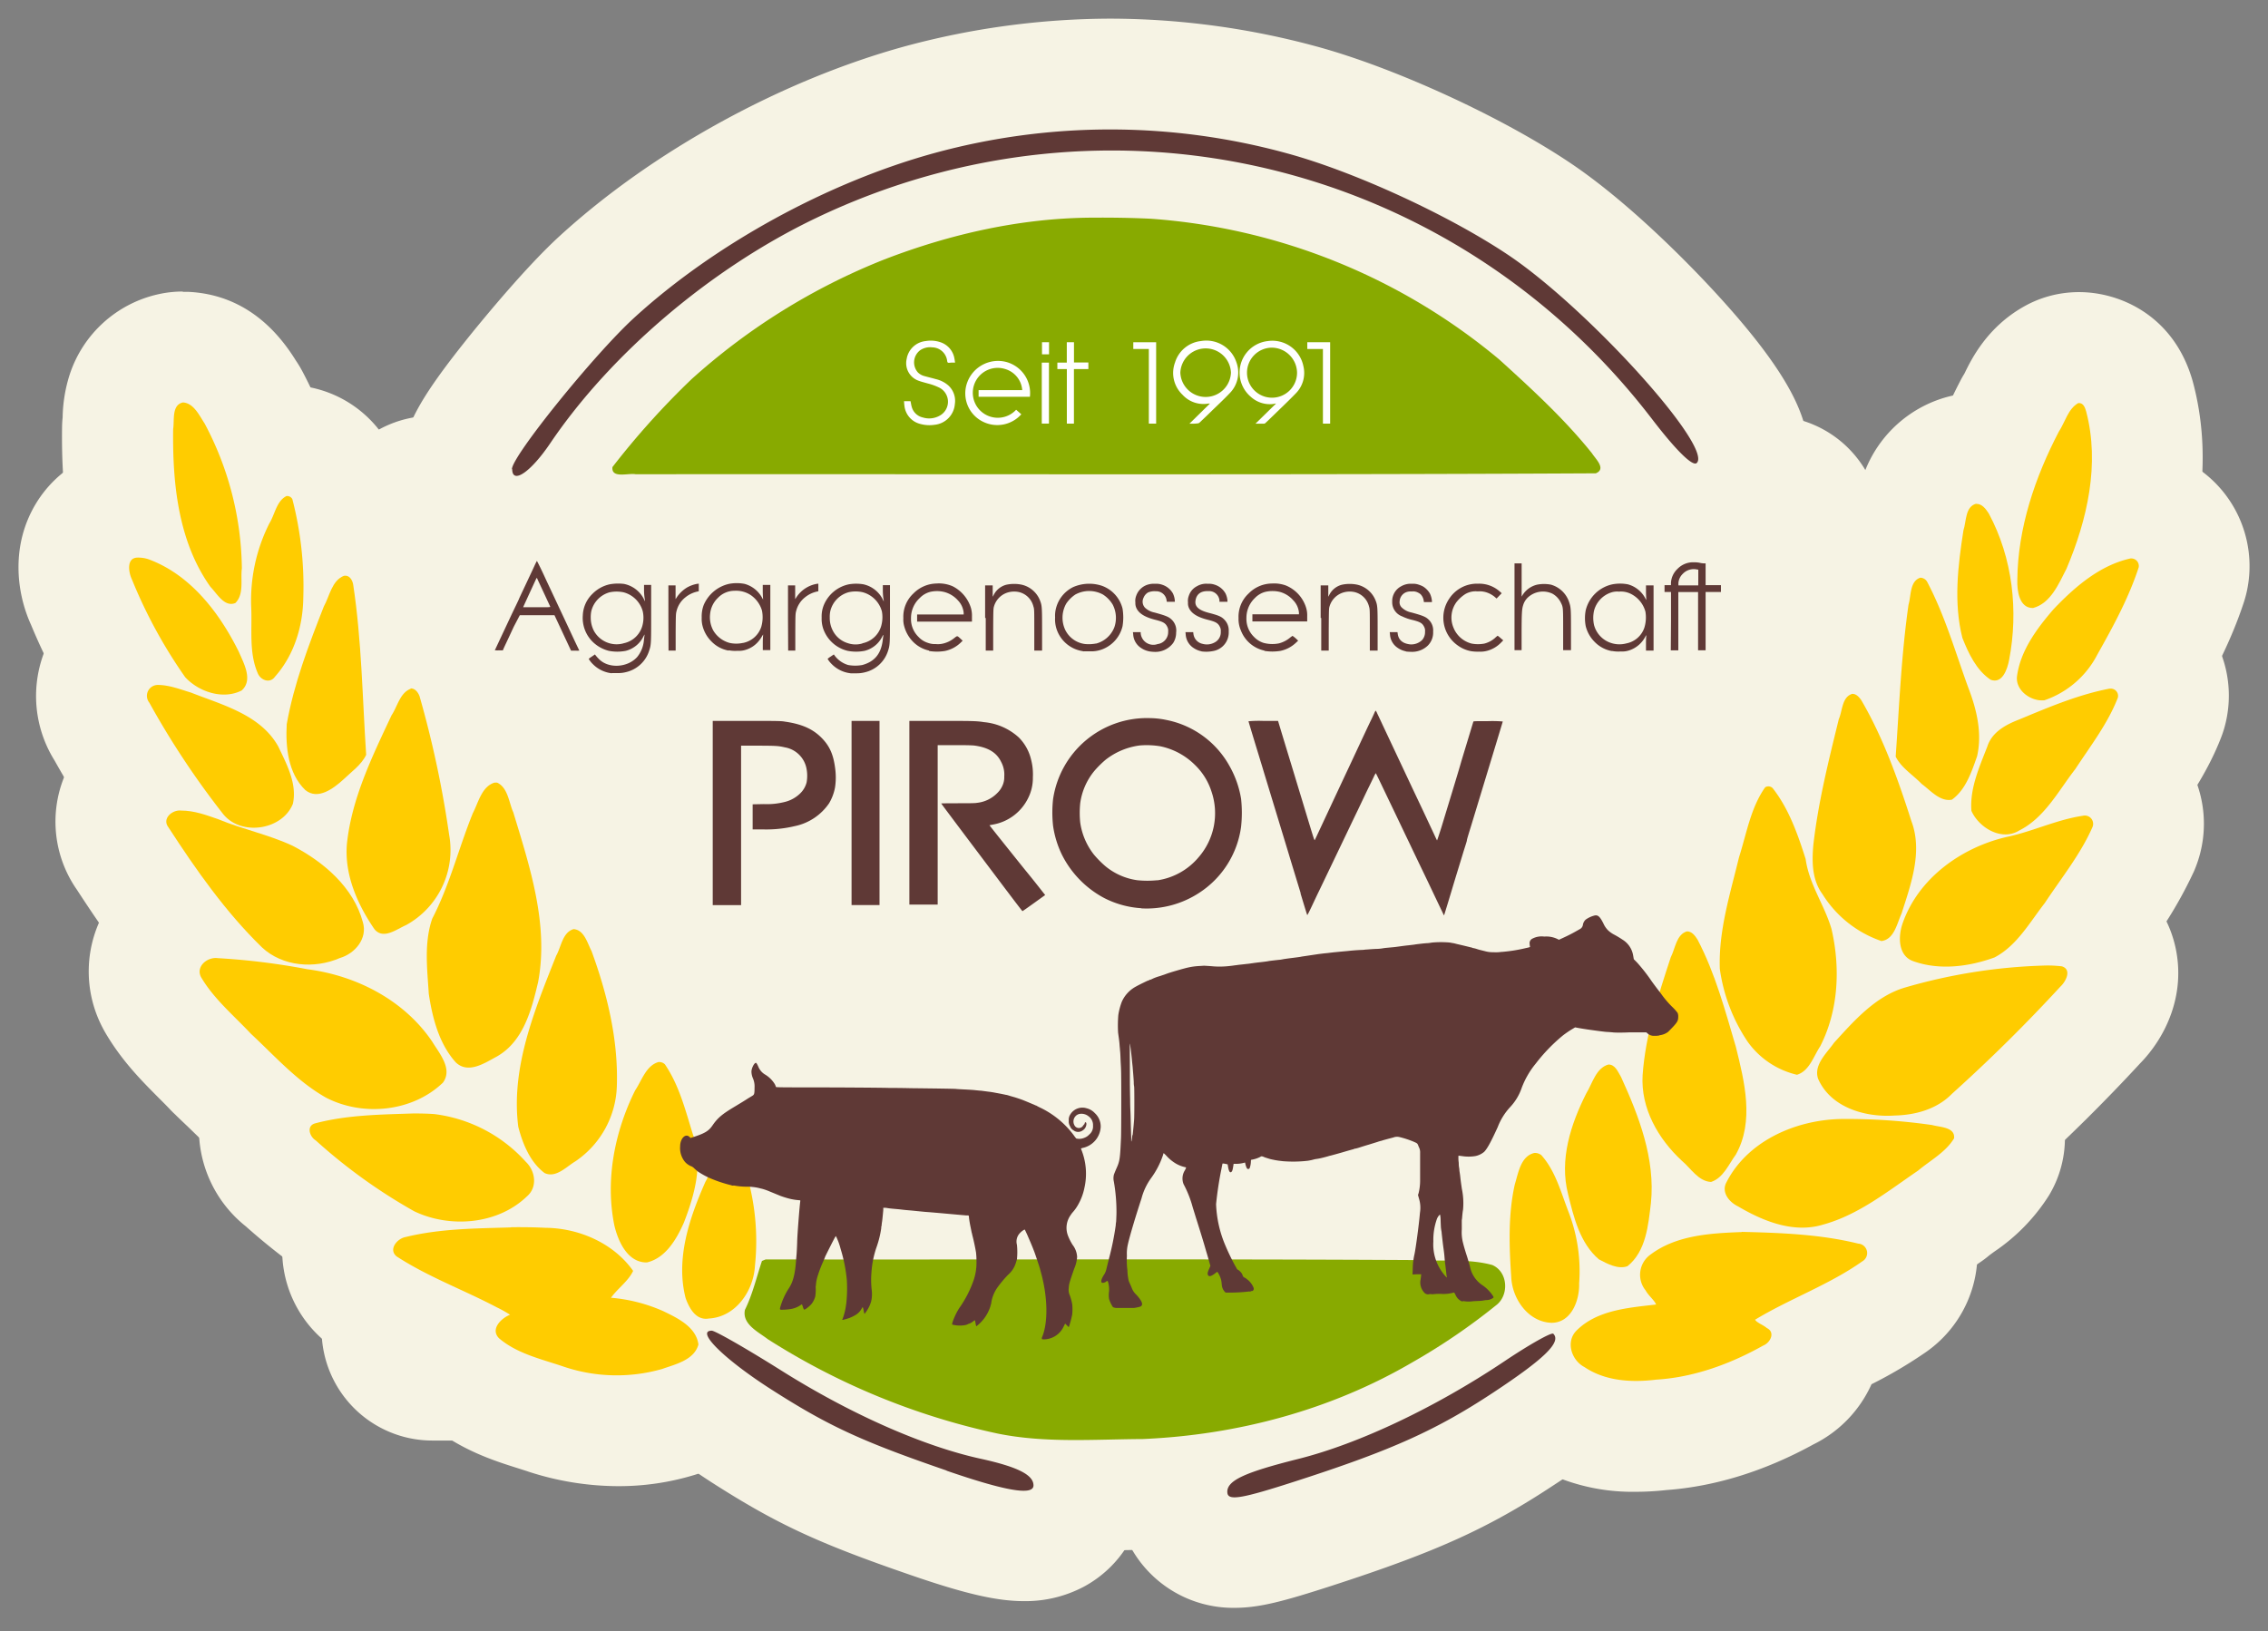<svg xmlns="http://www.w3.org/2000/svg" id="Ebene_1" data-name="Ebene 1" viewBox="0 0 512 368.23"><rect x="0" y="0" width="512" height="368.23" fill="#808080" stroke="none"/><defs><style>.cls-1{fill:#f6f3e4;}.cls-2{fill:#5f3936;}.cls-3{fill:#fc0;}.cls-4{fill:#8a0;}.cls-5{fill:#fff;}</style></defs><g id="path3348"><path class="cls-1" d="M278.69,350.52c-8.06,0-14.13-5.89-14.13-13.7,0-.34,0-.69,0-1.07q-4.69.39-9.58.56c-2.54.09-5.25.13-8.05.13h-1.21c-.55,6.27-5.66,12.55-14.68,12.55-3.17,0-8.2-.62-21.45-5.18-20.22-6.95-28.53-10.81-42.32-19.65-3.33-2.13-6.37-4.28-9-6.34a48.27,48.27,0,0,1-18.75,4.12h-.21c-5.61,0-14.4-2.1-20.19-4.12-6.93-2.42-17.26-6-18.43-15.77l-1.46-.66c-4.08-1.86-8-3.75-10.93-5.33-4.33-2.31-10.87-5.8-10.87-13.77a14.06,14.06,0,0,1,.93-5c-2.68-1.86-4.92-3.51-6-4.29-10.24-7.68-12.34-10.56-13.4-14.48a12.91,12.91,0,0,1,.17-7.24c-4.29-3.75-9.6-8.89-13.49-12.94-8.3-8.62-14.85-15.44-10.91-24.67a13.39,13.39,0,0,1,4.38-5.58l-.67-.9c-12.1-16.38-12.15-17.73-12.3-21.34a13.13,13.13,0,0,1,3.69-9.74c.22-.22.46-.46.72-.7C27,169.75,23.83,164.4,23,162.27a13.79,13.79,0,0,1,1.26-13.15,14.5,14.5,0,0,1,1.13-1.43c-.52-1-1-1.92-1.49-2.82-5.07-9.79-9.86-19-2.57-26.33A13.77,13.77,0,0,1,29,114.69a93.2,93.2,0,0,1-1-9.34c-.69-12.64.24-17.69,4-21.63a12.84,12.84,0,0,1,9.26-4,14.94,14.94,0,0,1,11.05,5.07c3.19,3.38,6.16,9.29,8.51,16a12.41,12.41,0,0,1,4-.66,12.52,12.52,0,0,1,12.27,10.07l1.19,6c.15.74.29,1.5.42,2.27a12.64,12.64,0,0,1,8.3,3.76c3.38,3.41,4,7.49,4.67,13.87.26,2.37.51,5.12.73,8.05l.65,0a12.7,12.7,0,0,1,9.18,4c2,2.09,3.25,3.42,6.37,17.71a13.29,13.29,0,0,1,3.23-.39c2.71,0,9.39.93,13,9.59.76,1.82,1.51,4.12,2.63,7.73,1.76,5.72,3.21,10.89,4.25,15.72,9.28,1.41,12.54,11.93,14.54,18.39a112.91,112.91,0,0,1,2.9,11.52,12.63,12.63,0,0,1,6.35,1.9c3.36,2.07,6,5.38,9.74,16.14.2.6.42,1.24.63,1.9,3.44.25,9.87,2,13,11.41a73.67,73.67,0,0,1,2.37,10.55c.15.87.28,1.74.4,2.59h73.54c41,0,61.19,0,71.87.4l2.78.11c.64-6.63,2.07-12.59,3.8-15.92,3.3-6.33,8.31-7.94,11.38-8.31,1-2.66,1.93-4.85,2.36-5.82,2.28-5.05,6-13.33,14.36-14.15.79-3.34,1.63-6.38,2.16-8.24,3-10.34,6.05-21,15.82-21.93,1-4.52,2.23-9.17,3.48-13.35,2.68-8.94,5.71-19.08,16.21-19.08a12.76,12.76,0,0,1,3,.37c.58-2.52,1.14-4.84,1.68-6.84,1.37-5.14,3.93-14.73,14-14.73h.43c.46-5.22,1.12-11.42,1.85-14.14,2-7.32,5.86-11.35,11.57-12a51.46,51.46,0,0,1,1.18-5.68c2.91-10.39,10.78-11.2,13.12-11.2a13.44,13.44,0,0,1,3.69.5,84.4,84.4,0,0,1,3.59-8l4.63-9A12.51,12.51,0,0,1,469.26,79a12.34,12.34,0,0,1,1.59.1,12.49,12.49,0,0,1,10.61,9.69l1.4,6.29c1.22,5.47.85,12.59-.5,19.75a12.77,12.77,0,0,1,8.13,3.7c7,7,3,15.12-3.18,27.38-.43.86-.86,1.71-1.29,2.53a12.32,12.32,0,0,1,1.44,1.9c4.87,7.88-.2,15.7-7.43,26.39a13.22,13.22,0,0,1,3.11,4.81c2.43,6.64-.42,11.67-9.19,24.36-.62.89-1.33,1.92-2.11,3a13.09,13.09,0,0,1,6.31,11c0,5.64-2.11,8.56-16.09,22.36-2.26,2.24-6.39,6.26-10.34,9.85a13.45,13.45,0,0,1,.78,4.39c0,7.22-4.86,11.35-15.94,19.06-1.23.85-2.75,1.89-4.41,3a13.17,13.17,0,0,1,.73,4.33c0,8.34-6.53,12.79-21.18,19.6l-.62.29c-.67,7.93-7.15,10.91-14.61,14.34A65.41,65.41,0,0,1,370.12,323a35.83,35.83,0,0,1-14.87-2.83,25.12,25.12,0,0,1-2.69-1.4c-2.4,1.82-5.22,3.77-8.5,5.94-13.78,9.11-24.83,14.1-47.26,21.38C286.3,349.54,282.23,350.52,278.69,350.52ZM116.63,119.94c-7.57,0-13.5-6.17-13.5-14,0-4.12.89-7.71,13.18-22.94,5.32-6.58,13-15.42,18.47-20.45,19.6-17.93,46.89-32.9,73-40a166.26,166.26,0,0,1,42.64-5.76h.27a165.84,165.84,0,0,1,43.24,5.84c16.56,4.51,39.13,14.89,53.67,24.68,8.43,5.67,19.47,15.51,29.53,26.31,17.8,19.13,18.44,25.73,18.71,28.54a13.89,13.89,0,0,1-3.91,11.24,12.85,12.85,0,0,1-9.18,3.79h0c-4.23,0-7.7-1.75-11.49-5.37a12.49,12.49,0,0,1-11,6.56H139.49a12.51,12.51,0,0,1-9.92-4.88C125.35,117.84,121.13,119.94,116.63,119.94Z"></path><path class="cls-1" d="M250.41,29.21h.25a153.51,153.51,0,0,1,40,5.4c15.21,4.14,36.6,14,50,23,17.85,12,46.13,43.23,42.47,46.88a.46.46,0,0,1-.35.13c-1.3,0-4.84-3.62-9.74-10A153.19,153.19,0,0,0,184,49.31c-23.42,11.26-45.94,30.36-59.68,50.63-3.18,4.68-6.21,7.5-7.72,7.5-.64,0-1-.49-1-1.54,0-2.92,18.56-25.91,27.59-34.17,18.11-16.57,43.69-30.6,67.84-37.21a153.86,153.86,0,0,1,39.35-5.31m-.55,21a136.74,136.74,0,0,1,93,36.46C349,92.41,355.42,99,357.13,101.43l3.11,4.37H139.49l6.3-7.52C158.27,83.36,174,71.59,193.42,62.62a134.59,134.59,0,0,1,56.44-12.36m219.4,41.21,1.4,6.3c2.52,11.34-5.88,38.21-12,38.21-1.41,0-2.12-1.75-2.12-5.21,0-8.81,3.18-20.77,8-30.25l4.63-9m-428,.75c4.67,0,12.93,24.58,12.25,36.41-.29,4.88-.41,6.74-1.17,6.74-.45,0-1.11-.66-2.17-1.72-5.42-5.45-8.94-16-9.65-29-.39-7.25-.08-12.45.74-12.45m23.56,20.37,1.19,6c2.31,11.68,1.59,23.42-1.77,28.86-2.15,3.47-3.08,4.87-3.83,4.87-.46,0-.85-.53-1.41-1.43s-1-6.51-1.09-12.45c-.05-8.2.77-12.62,3.42-18.35l3.49-7.54m381.43,2.26c1.87,0,5.49,9.39,6.67,17.3s-.32,20.42-2.45,20.42c-.79,0-2.78-2.2-4.42-4.9a24.46,24.46,0,0,1-3-10.94c0-9.63,1.8-21.88,3.19-21.88M31.33,127c2.33,0,7,2.55,11.32,6.32,5.67,5,13.32,18.42,11.84,20.81-.61,1-2,1.43-3.65,1.43a11.45,11.45,0,0,1-7.59-3c-3.45-3.45-14.17-24.13-13.07-25.22a1.54,1.54,0,0,1,1.15-.38m450,.25a.43.43,0,0,1,.3.08c.36.35-2.13,6.18-5.52,12.95-4.3,8.59-7.47,13-10.51,14.56a27.11,27.11,0,0,1-4.77,2.13h0c-.25-.07-1.3-.46-2.34-.88-6.58-2.66,5.11-20.6,17.49-26.85a17.68,17.68,0,0,1,5.38-2M77.91,131a.2.2,0,0,1,.16.07c.65.65,1.65,9.78,2.23,20.28l1,19.09-3.91,3.91c-2.48,2.48-4.39,3.72-6,3.72s-2.78-1.21-3.89-3.64a27,27,0,0,1-1.75-9.28c0-6.25,10-34.15,12.07-34.15m355.66.69c.32,0,.71.72,1.4,2.07.85,1.66,3.83,9.63,6.63,17.7,4.94,14.27,5,14.85,2.76,21-1.27,3.5-3.11,6.62-4.08,6.94a.77.77,0,0,1-.27,0c-1.15,0-3.79-1.73-6.14-4.08h0l-4.64-4.64,1.09-16.23c.6-8.92,1.55-17.93,2.1-20,.52-1.92.79-2.83,1.15-2.83M35.72,155.79c1.83,0,5.75,1.29,12.77,4,10.74,4.17,13.3,6.93,16.5,17.87,1.32,4.5-3,8-7.65,8a8.3,8.3,0,0,1-5.3-1.85c-2.39-2-15.87-22.22-17.36-26.08-.5-1.32-.29-2,1-2m57.29.84a.16.16,0,0,1,.11.05c1.4,1.48,7.42,30.57,7.42,35.86,0,5.82-4,12.48-9,15.07a28,28,0,0,1-5.23,2.29c-.44,0-2.17-2.69-3.84-6-4.67-9.16-3.93-16.87,3.24-33.67,3.29-7.72,6.47-13.63,7.3-13.63m383.4.13q.34,0,.42.12c1,1.57-15,25.23-18.91,27.94-2.21,1.55-3.68,2.29-5.15,2.29a8.28,8.28,0,0,1-4.1-1.47,5.37,5.37,0,0,1-2.61-4.1c0-3.48,3.64-13.62,5.52-15.5,2.08-2.08,21.66-9.28,24.83-9.28m-58.34,1.09c2.21,0,13.06,27.06,13.31,33.19.21,5.39-4.54,20.36-6.47,20.36a32,32,0,0,1-5.68-3,23,23,0,0,1-7.4-8.2c-2.35-4.93-2.28-6.14,1.28-23.77,2.06-10.22,4.3-18.58,5-18.58M111.79,177.9c.95,0,1.77,2.27,3.69,8.51,6,19.3,6.89,28.77,3.8,39-2.1,6.95-3.83,9.74-7.35,11.89-2.71,1.65-4.56,2.55-6,2.55-2.14,0-3.46-1.9-5.39-6.15-3.46-7.61-4-23.12-.94-27.57,1.12-1.64,3.5-7.73,5.29-13.54s4.22-11.81,5.4-13.34c.63-.82,1.1-1.31,1.54-1.31m287.54,1.15a.23.23,0,0,1,.11,0c1.75,1.09,7.37,14.1,7.37,17.08,0,1.36,1.48,5.18,3.28,8.48,4.49,8.22,4.47,21.73,0,30.53-1.81,3.53-3.79,6.41-4.39,6.41h0c-.6,0-3.23-1.31-5.85-2.9-3.38-2.07-5.67-5.37-8-11.47-2.85-7.62-3-9.6-1.55-17.84,2.37-13.33,7.47-30.32,9.05-30.32M41.07,184.29a23.81,23.81,0,0,1,8.5,2.09,100.73,100.73,0,0,0,11.3,3.81c13.44,3.58,25.32,19.93,17.42,24a19.32,19.32,0,0,1-8.79,2.32,15.87,15.87,0,0,1-6.24-1.3c-3.14-1.34-8.3-6.75-14.66-15.37-5.41-7.32-9.85-13.81-9.87-14.43s.88-1.1,2.34-1.1m429.3,1.17c.58,0,.94.11,1,.34.57,1.55-14.8,23.77-19.17,27.72-2.36,2.15-8,3.46-13,3.46a17.31,17.31,0,0,1-6.43-1c-2.81-1.2-3.25-2.22-2.44-5.65,2.27-9.56,11.58-17.65,23.23-20.16a98.14,98.14,0,0,0,11.31-3.39,18.33,18.33,0,0,1,5.48-1.3M129.53,210.78c2.28,0,7.61,17,8.33,27.14.87,12.2-1.26,18-8.49,23.16-2.63,1.87-4,2.86-5.1,2.86s-2-1.23-3.7-3.81c-4.29-6.55-3.43-18.61,2.46-34.42,2.78-7.45,5.54-14.08,6.13-14.74a.48.48,0,0,1,.37-.19m251.49.63c2.17,0,11.08,27,11.72,35.46.55,7.31.09,10-2.41,13.95-1.7,2.7-3.65,4.9-4.33,4.9s-3.32-2.2-5.87-4.9c-6.46-6.82-8-10.42-8-18.43,0-6.76,7-31,8.91-31M49.79,217.58c3.69,0,10.44,1,20.94,2.74,12.47,2,22.56,8.78,27.71,18.62,2.1,4,2,4.26-2.76,7.16a21.59,21.59,0,0,1-11.25,3.11A22.81,22.81,0,0,1,71,244.8c-3.24-2.38-10.54-9.16-16.22-15.07-8.53-8.87-11.49-12.15-5-12.15m412.06,1.5c2.35,0,3.8.25,3.8.83,0,1.68-23.44,24.81-28.63,28.25-2.51,1.67-6.34,2.49-10.2,2.49-4.41,0-8.88-1.07-11.51-3.14-2.19-1.72-4-4.09-4-5.28,0-3,10.18-13.94,15.73-16.86s26.18-6.29,34.79-6.29M148.76,240.84a.2.2,0,0,1,.13,0c2,1.25,7.47,17.06,7.47,21.69a42,42,0,0,1-2.3,10.89c-2.31,6.63-5.65,10.28-8.58,10.28-1.75,0-3.35-1.3-4.5-4.06-3.18-7.65-2.07-21.39,2.51-30.91,2.16-4.51,4.45-7.93,5.27-7.93m214.26.75c2,0,7.79,15.65,8.58,23.38s-2,19-4.77,19.77a2.17,2.17,0,0,1-.47,0,11.42,11.42,0,0,1-4.2-1.18c-4.26-2.06-8.77-16.4-7.42-23.61,1.18-6.29,6.63-18.4,8.28-18.4M93.45,252.69a49.64,49.64,0,0,1,7.08.38c7.6,1.22,18.87,9.27,18.87,13.49,0,3.71-8.56,8.16-15.66,8.16h-.18a25.45,25.45,0,0,1-9.81-2.46c-7.4-3.94-23.31-16-22.61-17.12s13.28-2.44,22.31-2.44m324.16,1.23c9.29,0,22.39,1.3,22.39,2.59,0,1.93-19.72,15.64-25.42,17.67-3.38,1.21-5.53,1.8-7.72,1.8a23.11,23.11,0,0,1-6.84-1.36,27.87,27.87,0,0,1-7.38-3.58c-2.71-2.07-2.72-2.38-.29-6.09,3.47-5.3,10.78-9.5,18.58-10.67a48.23,48.23,0,0,1,6.68-.36m-252.72,6.83c1.51,0,2.61,3.76,4,11.61,2.23,13-.38,22-6.91,23.71a10.94,10.94,0,0,1-2.61.46c-1.57,0-2.23-.92-3.18-3.38-2.12-5.5-.66-14.81,4-25.27,2.07-4.69,3.55-7.13,4.77-7.13m181.62.78a1.31,1.31,0,0,1,.38.06c2.39.8,8.46,17.7,8.52,23.75.1,8.71-1.37,12.07-5.27,12.07a8.26,8.26,0,0,1-5.86-3.36C340,288,342,261.53,346.51,261.53M116.85,278.14c10.73,0,17.63,1.91,21.62,5.9l3.08,3.08-3.42,3.63c-3.2,3.42-3.24,3.64-.51,3.65,8.16,0,18.74,5.23,18.74,9.23,0,2.4-9.86,5.81-16.79,5.81h-.13c-3.56,0-10.82-1.56-16.15-3.42-10.52-3.68-12.54-5.81-7.57-8,2.77-1.24,1.28-2.3-11.27-8-8-3.61-14.47-7.08-14.47-7.71,0-2,3.75-2.75,18.34-3.81,3.08-.22,5.92-.34,8.53-.34m276.56,1.3c11.11,0,27,1.74,27,3.44,0,1-6.28,4.7-14,8.27-13.65,6.34-13.87,6.53-10.18,8.53s3.74,2.05-5,6.07a52.77,52.77,0,0,1-21.13,4.79,24.15,24.15,0,0,1-9.71-1.71h0c-9-4.09-4.33-10.92,8.53-12.44l7.81-.93-3.12-3.32c-5.32-5.66-.87-10.19,12.05-12.26a53.89,53.89,0,0,1,7.73-.44m-138.3,5.9c80.65,0,82.11.05,83.05,3,1.31,4.13.63,4.9-11.24,12.79-22.39,14.88-44.24,21.74-72.32,22.69-2.45.08-5,.12-7.62.12a147.84,147.84,0,0,1-18.5-.9c-12.42-2-30.43-8.31-43.45-15.29-13.43-7.21-17.08-10.17-15.29-12.46a19.34,19.34,0,0,0,2.28-5.8l1-4.15h82.09m-94.43,15.08c.77,0,7.91,4.09,15.85,9.09,15.45,9.7,31.87,17,44.94,19.84,8.26,1.82,11.84,3.62,11.84,6,0,.78-.74,1.18-2.23,1.18-2.9,0-8.66-1.49-17.39-4.5-19.25-6.62-26.75-10.09-39.64-18.35-10.58-6.79-17.09-13.22-13.37-13.22m189.84.64a.23.23,0,0,1,.13,0c1.86,1.87-1.94,5.6-13.49,13.23-12.82,8.47-22.81,13-44.22,19.92-8.05,2.61-12.24,3.78-14.25,3.78-1.21,0-1.63-.42-1.63-1.2,0-2.58,3.92-4.4,16-7.43,13.7-3.43,30.91-11.59,46.48-22,5.37-3.6,10.1-6.3,11-6.3M250.41,4.21a179,179,0,0,0-45.94,6.2c-27.93,7.64-57.13,23.67-78.13,42.88-7.57,6.92-17,18.45-19.75,21.82-12.53,15.51-16,22.13-16,30.79a28.84,28.84,0,0,0,.23,3.62c-.44-.27-.89-.52-1.35-.76l-.2-1A25,25,0,0,0,69.05,88a45.88,45.88,0,0,0-7.68-11.75,27.59,27.59,0,0,0-20.14-9A25.35,25.35,0,0,0,22.9,75.13c-7.92,8.36-8,18.94-7.37,30.9l.06,1a26.7,26.7,0,0,0-3.09,2.65c-6.66,6.65-9,16.32-6.24,25.85a47.78,47.78,0,0,0,2,5.45c.9,2.13,1.95,4.36,2.93,6.34a26.79,26.79,0,0,0,.18,19.4,51.35,51.35,0,0,0,4.44,8.57,25.78,25.78,0,0,0-2,11.06c.3,7.65,3.84,12.82,7.26,17.82.8,1.18,1.7,2.47,2.67,3.83-.14.29-.26.56-.36.79-2.35,5.54-4.8,16.7,5.25,29.27,2.12,2.65,4.72,5.39,8.16,9,2.76,2.87,6.12,6.18,9.42,9.27a25.18,25.18,0,0,0,.85,5.5c2.23,8.26,7.57,13.42,18,21.22l0,0c.17,5.34,2.17,14.51,12.64,21.22,1.31.84,2.89,1.75,4.84,2.79,2.26,1.21,5,2.58,8,4,2.08,4.67,6,9.72,13.16,13.69a74.36,74.36,0,0,0,11.47,4.87c6.78,2.36,16.9,4.77,24.23,4.82h.29a60.89,60.89,0,0,0,16.73-2.59c1.37.95,2.79,1.89,4.26,2.84,14.64,9.37,23.89,13.68,45,20.94,12.24,4.22,19.4,5.86,25.52,5.86a28.25,28.25,0,0,0,13.38-3.21,26,26,0,0,0,10-9.45h.41A26.39,26.39,0,0,0,278.69,363c5.64,0,11.09-1.47,22-5,23.67-7.68,35.42-13,50.29-22.85l3.05-2a51.22,51.22,0,0,0,16.12,2.41,77.38,77.38,0,0,0,31.58-7.07c3-1.4,5.24-2.41,7.19-3.48,7-3.84,10.75-8.81,12.71-13.41,2.73-1.38,5.28-2.76,7.43-4,4.29-2.55,15.39-9.12,16.3-22.86,2.22-1.58,4.94-3.58,7.35-5.56,3.65-3,12.17-10,12.32-22.29q2.72-2.59,5.84-5.67c2.56-2.52,6.26-6.24,9.4-9.63,4.39-4.73,10.41-11.22,10.41-21.63a25.2,25.2,0,0,0-3-11.95c6.69-10,11.4-19.31,7.22-30.75l-.12-.31c.6-1,1.19-2,1.75-2.93a59.9,59.9,0,0,0,2.83-5.5c3.75-8.54,2.72-15.63.86-20.48,1.18-2.46,2.25-4.79,3.09-6.78.77-1.81,1.37-3.34,1.82-4.67,4.93-14.65-3.18-24.28-5.78-26.88a27,27,0,0,0-3.35-2.82,52.16,52.16,0,0,0-.92-14.5l-1.4-6.3a25,25,0,0,0-21.23-19.37,26.11,26.11,0,0,0-3.18-.2A25,25,0,0,0,447,80.07l-4.64,9.06q-.28.56-.57,1.14c-8.08,1.49-17.08,7.19-20.66,19.66a26.13,26.13,0,0,0-11.45,13.51,45.7,45.7,0,0,0-1.41,4.53,63.58,63.58,0,0,0-1.32,7.49c-5.4,2.67-10.4,7.57-13.21,15.49-.41,1.16-.83,2.49-1.28,4.05a26.33,26.33,0,0,0-15.31,11.92,40.76,40.76,0,0,0-2.72,5.53c-1,2.54-2.15,5.77-3.29,9.6-.7,2.35-1.39,4.83-2,7.37a27.25,27.25,0,0,0-10.85,10.86,48.82,48.82,0,0,0-2.73,5.93c-1.49,3.83-2.84,8.23-3.71,11.24-.19.66-.38,1.34-.57,2a29.39,29.39,0,0,0-11.32,11,67.44,67.44,0,0,0-4,7.73l-.32.72a28,28,0,0,0-13.11,12.77,41.93,41.93,0,0,0-3.27,8.88c-12.12-.2-31.59-.21-64.09-.21H191.94c-.4-1.71-.82-3.19-1.27-4.55-3.1-9.42-9-15-15.2-17.76-3.22-8.31-6.92-14.4-13.44-18.42a25.41,25.41,0,0,0-2.4-1.31c-.57-2.19-1.1-4-1.47-5.16a79,79,0,0,0-3.89-10.28c-3.33-7-7.7-11.16-12-13.62-.86-3.27-1.84-6.66-2.94-10.21-1.23-4-2.08-6.57-3-8.87-4.44-10.63-12-14.75-17.78-16.32-2-7-3.9-10.79-7.28-14.36a25.43,25.43,0,0,0-7.22-5.29c-.24-2-.5-3.78-.8-5.42a25.77,25.77,0,0,0,13.37,3.67,27.21,27.21,0,0,0,13.32-3.53,25,25,0,0,0,9.55,1.89H360.24a25,25,0,0,0,12.32-3.24,25.78,25.78,0,0,0,28.2-5.4,26.35,26.35,0,0,0,7.52-21.28c-.69-7.08-3.83-16.32-22-35.86-5.12-5.5-18.46-19.26-31.69-28.16C339.05,26.4,314.92,15.31,297.2,10.49a178.22,178.22,0,0,0-46.5-6.28Z"></path></g><g id="path3356"><path class="cls-1" d="M439.94,193.11c-6.42,0-10.81-3.75-12.93-5.55-.22-.19-.44-.39-.66-.55a12.83,12.83,0,0,1-1.56-1.38c-.23-.24-.77-.7-1.23-1.11a25.69,25.69,0,0,1-6.84-8.2,12.49,12.49,0,0,1-1.24-6.37c.18-2.54.34-5.08.5-7.62.57-9,1.16-18.29,2.5-27.6a13.93,13.93,0,0,1,.29-1.43l.06-.42c1.12-7.54,4.74-12.36,10.78-14.33a12.51,12.51,0,0,1,3-.59c.28,0,.66,0,.94,0a14.29,14.29,0,0,1,11.89,6.58,10.87,10.87,0,0,1,.61,1A131.84,131.84,0,0,1,453.94,145c.67,1.94,1.34,3.88,2,5.8,3.29,8.42,4.12,15.87,2.53,22.79-.11.45-.24.91-.39,1.35l-.15.41c-1.52,4.34-3.83,10.9-10,15.36a12.48,12.48,0,0,1-5,2.14,16.86,16.86,0,0,1-3,.28Z"></path><path class="cls-1" d="M433.58,130.43a1.84,1.84,0,0,1,1.45,1c4,7.54,6.34,15.82,9.25,23.81,1.94,4.92,3.25,10.3,2,15.56-1.24,3.51-2.55,7.53-5.68,9.78a3.39,3.39,0,0,1-.7.07c-2.37,0-4.32-2.29-6.12-3.62-1.94-2-4.64-3.65-5.87-6.17.8-11.45,1.27-22.94,2.9-34.31.6-2,.26-5.3,2.65-6.08h.08m0-25c-.59,0-1.2,0-1.79.06a24.54,24.54,0,0,0-6.06,1.18c-6.12,2-16.75,7.8-19.24,24.22-.16.68-.28,1.37-.38,2.06-1.41,9.8-2,19.35-2.61,28.59-.16,2.51-.31,5-.49,7.53a25,25,0,0,0,2.49,12.76A37.87,37.87,0,0,0,415.38,194c.2.16.39.33.58.5a24,24,0,0,0,2.67,2.36l.28.24c2.74,2.33,10,8.53,21,8.53a28.81,28.81,0,0,0,5.33-.5,25,25,0,0,0,10-4.28c9.37-6.75,12.71-16.25,14.5-21.35l.14-.4a23.32,23.32,0,0,0,.79-2.71c2.16-9.4,1.18-19.21-3-30-.63-1.74-1.25-3.55-1.9-5.46a145.27,145.27,0,0,0-8.63-21.21c-.38-.71-.79-1.41-1.24-2.08a26.75,26.75,0,0,0-22.32-12.2Z"></path></g><g id="path3358"><path class="cls-1" d="M450.28,166.11a15.11,15.11,0,0,1-5.24-1,12.56,12.56,0,0,1-2.58-1.32c-6-4-9-10-11.09-15.29a11,11,0,0,1-.51-1.6c-2.49-10.07-1.45-20,.05-29.19a11.77,11.77,0,0,1,.36-1.56c0-.13,0-.26.07-.4.91-5.29,3.65-12,11.56-14.16a12.36,12.36,0,0,1,2.76-.41h.54c3.66,0,8.92,1.35,13.18,7.77.21.32.41.65.59,1a62.41,62.41,0,0,1,5.84,41.4c-2.06,10.87-9.65,14.74-15.52,14.74Z"></path><path class="cls-1" d="M446.2,113.72c1.28,0,2.12,1.22,2.76,2.18,5.39,10,6.73,22,4.58,33.09-.33,1.73-1.23,4.62-3.25,4.62a2.67,2.67,0,0,1-.91-.18c-3.22-2.14-5-6-6.39-9.47-1.95-7.91-1-16.25.26-24.2.67-2,.36-5.37,2.87-6h.08m0-25h-1a25.23,25.23,0,0,0-5.53.83A27.77,27.77,0,0,0,421.58,105a33.3,33.3,0,0,0-2.53,8.53q-.29,1.13-.48,2.28c-1.62,10-2.88,21.9.15,34.19a25.72,25.72,0,0,0,1,3.19c2.64,6.7,6.83,15.14,15.8,21.11a25.33,25.33,0,0,0,5.16,2.63,27.33,27.33,0,0,0,33.73-12.83,35.09,35.09,0,0,0,3.66-10.33A74.89,74.89,0,0,0,471,104.05c-.36-.67-.75-1.33-1.17-2-7.71-11.64-18.1-13.37-23.6-13.37Z"></path></g><g id="path3360"><path class="cls-1" d="M458.9,149.72a15.2,15.2,0,0,1-11-4.66c-4.28-4.42-5.05-10.27-4.94-14.46.15-12.41,3.77-25.51,10.77-38.95a12,12,0,0,1,.68-1.15l.42-.85c1.16-2.38,3.31-6.82,8.26-9.6a12.64,12.64,0,0,1,4.42-1.49,15.32,15.32,0,0,1,1.91-.13c5.07,0,11.31,2.89,13.61,11,0,.07,0,.14,0,.21,3.43,13,1.74,27.64-5,43.57a8.65,8.65,0,0,1-.41.87c-.17.34-.35.69-.52,1-2.07,4.12-5.9,11.8-14.95,14.17a12.35,12.35,0,0,1-3,.41Z"></path><path class="cls-1" d="M469.37,90.93c1,0,1.35,1.09,1.58,1.91,3.13,11.87.25,24.45-4.44,35.51-1.75,3.38-3.51,7.81-7.55,8.87h-.06c-3.09,0-3.57-4-3.49-6.36.11-11.71,4-23.14,9.36-33.44,1.43-2.11,2.09-5.18,4.4-6.47h0l.2,0m0-25a25.77,25.77,0,0,0-3.61.25,25.06,25.06,0,0,0-8.85,3c-8.35,4.7-11.87,11.93-13.37,15l-.07.14c-.31.51-.6,1-.88,1.55-7.89,15.16-12,30.13-12.17,44.49-.24,9.21,2.75,17.51,8.44,23.39a27.64,27.64,0,0,0,20,8.47h.51a24.9,24.9,0,0,0,5.89-.82c14.54-3.81,20.44-15.62,23-20.67l.45-.89q.43-.85.81-1.74c7.86-18.54,9.74-35.91,5.59-51.64l-.11-.41c-4.19-14.85-16.43-20.12-25.64-20.12Z"></path></g><g id="path3362"><path class="cls-1" d="M461,170.63a18.83,18.83,0,0,1-13.56-6,16.79,16.79,0,0,1-4.55-12.76,6,6,0,0,1,.06-.61c1.14-9.19,6.3-16.24,11.2-21.91a5.82,5.82,0,0,1,.4-.45c5.5-5.78,13.15-12.71,23.7-15a12.07,12.07,0,0,1,1.34-.22,13.64,13.64,0,0,1,1.57-.09,14.19,14.19,0,0,1,13.92,17.08c-.1.44-.21.88-.35,1.31-2.58,7.9-6.34,14.86-10.3,21.88A33.49,33.49,0,0,1,465.29,170a12.13,12.13,0,0,1-2.15.47A17.32,17.32,0,0,1,461,170.63Z"></path><path class="cls-1" d="M481.13,126.08a1.69,1.69,0,0,1,1.68,2c-2.25,6.9-5.77,13.36-9.33,19.68a21.15,21.15,0,0,1-11.92,10.32,5.65,5.65,0,0,1-.59,0c-2.76,0-5.87-2.3-5.65-5.29.73-5.88,4.49-10.92,8.26-15.29,4.77-5,10.44-9.93,17.35-11.46h.2m0-25a26.25,26.25,0,0,0-2.95.16,26.53,26.53,0,0,0-2.67.44c-14,3.11-23.85,12.13-30.05,18.64-.27.3-.55.6-.81.9-5.76,6.68-12.58,16-14.14,28.54-.05.4-.09.81-.12,1.22a29.54,29.54,0,0,0,7.86,22.2A31.13,31.13,0,0,0,461,183.13a29.39,29.39,0,0,0,3.75-.24A24.34,24.34,0,0,0,469,182a45.9,45.9,0,0,0,26.31-22c4.1-7.28,8.33-15.13,11.26-24.09a24.45,24.45,0,0,0,.7-2.64,26.68,26.68,0,0,0-26.15-32.13Z"></path></g><g id="path3364"><path class="cls-1" d="M452.73,200.86c-7.9,0-15.75-5.23-19.09-12.72a12.49,12.49,0,0,1-1-4c-.63-7.42,1.83-13.65,3.81-18.65l.48-1.21c3.12-9,11.35-12.29,14.22-13.42l1.17-.48c6.77-2.79,13.78-5.67,21.68-7.17.28-.05.56-.1.85-.13a13.69,13.69,0,0,1,1.69-.1,14.13,14.13,0,0,1,13.58,18.12c-.1.33-.21.65-.33,1-2.28,5.86-5.62,10.77-8.57,15.1-.74,1.09-1.49,2.19-2.21,3.29q-.27.42-.57.81c-.72.93-1.47,2-2.27,3.14-3.26,4.65-7.3,10.42-14.29,14.06a18.37,18.37,0,0,1-9.11,2.42Z"></path><path class="cls-1" d="M476.5,155.45a1.62,1.62,0,0,1,1.59,2.07c-2.26,5.83-6.18,10.87-9.58,16.07-3.81,4.93-6.91,11-12.69,13.89a5.81,5.81,0,0,1-3.09.88c-3.2,0-6.4-2.46-7.68-5.31-.43-5.05,1.8-9.92,3.59-14.54,1.05-3.26,4.15-4.91,7.13-6.08,6.67-2.74,13.42-5.62,20.52-7h.21m0-25h0a25.81,25.81,0,0,0-3.17.19c-.57.07-1.13.15-1.69.26-9.16,1.73-17.11,5-24.12,7.89l-1.1.45c-10.77,4.28-17.91,11.23-21.26,20.67-.12.32-.25.63-.37,1-2.2,5.56-5.53,14-4.65,24.31a25.1,25.1,0,0,0,2.08,8.07c5.37,12,17.63,20.12,30.51,20.12a30.77,30.77,0,0,0,15.1-4c9.56-5,14.94-12.73,18.53-17.86.72-1,1.39-2,1.93-2.67.4-.52.78-1.06,1.15-1.61.63-1,1.34-2,2.08-3.1,3.16-4.65,7.09-10.42,9.88-17.61.25-.64.47-1.29.67-1.95a26.62,26.62,0,0,0-25.57-34.16Z"></path></g><g id="path3366"><path class="cls-1" d="M439.32,230.73a34.25,34.25,0,0,1-11.3-1.85,16.66,16.66,0,0,1-9.71-8.46,20.73,20.73,0,0,1-.64-15.95c4.7-13.64,17.27-24.27,32.83-27.76l.1,0a61.45,61.45,0,0,0,6.15-1.82,66.67,66.67,0,0,1,11.61-3.06l.18,0a14.38,14.38,0,0,1,2-.13,14.57,14.57,0,0,1,12.07,6.3A14.29,14.29,0,0,1,484,191.23l-.18.44A84.82,84.82,0,0,1,475,206.49c-1,1.49-2,2.88-2.94,4.27a9.19,9.19,0,0,1-.58.81c-.61.78-1.26,1.68-1.95,2.64-3.08,4.28-6.92,9.6-13.45,13a12,12,0,0,1-1.51.67,44.41,44.41,0,0,1-15.23,2.83Z"></path><path class="cls-1" d="M470.51,184.16a1.84,1.84,0,0,1,1.89,2.52c-2.71,6.22-7.07,11.56-10.79,17.2-3.4,4.35-6.3,9.64-11.35,12.28a32.27,32.27,0,0,1-10.94,2.07,21.93,21.93,0,0,1-7.27-1.18c-3.55-1.14-3.6-5.55-2.57-8.48,3.53-10.3,13.4-17.34,23.75-19.66,5.73-1.23,11.13-3.87,16.95-4.73a1.83,1.83,0,0,1,.33,0m0-25a27.4,27.4,0,0,0-3.62.24l-.36,0A78,78,0,0,0,452.81,163c-1.87.62-3.64,1.21-4.83,1.47l-.21,0c-19.75,4.43-35.8,18.15-41.9,35.85A33.28,33.28,0,0,0,407.11,226,29.05,29.05,0,0,0,424,240.71a46.87,46.87,0,0,0,15.34,2.52,56.85,56.85,0,0,0,19.51-3.59,24,24,0,0,0,3-1.33c9.15-4.79,14.35-12,17.79-16.79.62-.86,1.2-1.66,1.67-2.26s.79-1.06,1.15-1.61c.82-1.24,1.76-2.57,2.74-4a96.77,96.77,0,0,0,10.12-17c.12-.29.24-.58.35-.87a26.77,26.77,0,0,0-2.78-24.87,27,27,0,0,0-22.39-11.75Z"></path></g><g id="path3368"><path class="cls-1" d="M424.69,225a12.53,12.53,0,0,1-3.93-.63A37.73,37.73,0,0,1,401,208.88c-4.62-6.62-4.58-14-4.15-19.09,0-.1,0-.21,0-.31,1.13-10.1,3.5-19.74,5.79-29.08l.25-1a12.64,12.64,0,0,1,.49-1.55c0-.1.05-.21.07-.32.59-2.41,2.37-9.74,10.23-12.57a12.28,12.28,0,0,1,2.66-.64,13.14,13.14,0,0,1,1.77-.11,14.66,14.66,0,0,1,12.24,6.75c.19.28.37.56.54.85,5.61,9.58,9.25,19.85,12.34,29.54,3.79,10.44.6,20.31-1.73,27.53l-.39,1.21a12.62,12.62,0,0,1-.58,1.48c-.07.17-.16.42-.25.67-1.06,2.83-4.29,11.45-14.09,12.67A11.38,11.38,0,0,1,424.69,225Z"></path><path class="cls-1" d="M418.15,156.69a2.66,2.66,0,0,1,2,1.41c5,8.52,8.32,17.92,11.31,27.29,2.6,6.91-.08,14.23-2.21,20.87-1,2.22-1.65,5.87-4.55,6.23a25.4,25.4,0,0,1-13.31-10.59c-2.34-3.2-2.4-7.24-2.07-11,1.08-9.64,3.45-19.1,5.76-28.51.82-1.84.69-4.87,2.89-5.66h.19m0-25a26.47,26.47,0,0,0-3.33.21,25.19,25.19,0,0,0-5.34,1.28c-6.41,2.31-14.71,7.83-18,21-.25.72-.47,1.46-.65,2.21l-.25,1c-2.39,9.72-4.85,19.77-6.08,30.66l-.06.63c-.35,4-1.4,16.06,6.21,27.12a50.2,50.2,0,0,0,26.23,20.39,24.91,24.91,0,0,0,7.85,1.27,24.6,24.6,0,0,0,3.08-.19A28.34,28.34,0,0,0,447.82,225a37.34,37.34,0,0,0,4.2-8.38l.09-.25a23.69,23.69,0,0,0,.94-2.47l.38-1.17c2.55-7.9,6.79-21,1.68-35.4-3.3-10.31-7.22-21.28-13.39-31.83-.33-.57-.69-1.13-1.07-1.68a27.28,27.28,0,0,0-22.5-12.11Z"></path></g><g id="path3370"><path class="cls-1" d="M405.66,255.15a12.18,12.18,0,0,1-2.47-.25,31.46,31.46,0,0,1-18.75-12.34c-.15-.2-.29-.4-.42-.61a51.83,51.83,0,0,1-8.19-21.74c0-.33-.06-.66-.07-1-.33-8.78,1.73-16.93,3.55-24.11.38-1.49.75-3,1.1-4.44.08-.32.16-.63.26-.93.36-1.13.71-2.37,1.07-3.69,1.27-4.58,2.84-10.29,6.53-15.52a12.43,12.43,0,0,1,5.11-4.2,14.33,14.33,0,0,1,5.88-1.3,13.83,13.83,0,0,1,8.68,3.1A12.67,12.67,0,0,1,410,170.2c4.91,6.27,7.4,13.28,9.52,19.92a12.87,12.87,0,0,1,.48,2.13,24.78,24.78,0,0,0,2.18,5.76,56.42,56.42,0,0,1,3.27,8.23c.06.22.12.44.17.66,2.9,12.45,1.61,24.9-3.62,35.08a12.33,12.33,0,0,1-.71,1.21c-.16.25-.31.56-.48.87-1.46,2.73-4.52,8.43-11.54,10.56A12.74,12.74,0,0,1,405.66,255.15Z"></path><path class="cls-1" d="M399.26,177.53a1.41,1.41,0,0,1,.91.39c3.66,4.66,5.67,10.42,7.45,16,.77,5.67,4.26,10.4,5.84,15.8,2,8.76,1.6,18.44-2.57,26.53-1.48,2.22-2.43,5.55-5.23,6.39a19,19,0,0,1-11.14-7.48,39.11,39.11,0,0,1-6.27-16.42c-.32-8.58,2.36-16.93,4.33-25.19,1.7-5.33,2.63-11.18,5.91-15.82a1.79,1.79,0,0,1,.77-.21m0-25a26.78,26.78,0,0,0-11,2.38,25.06,25.06,0,0,0-10.22,8.41c-4.95,7-6.93,14.17-8.37,19.4-.33,1.19-.64,2.32-.92,3.2-.2.61-.37,1.23-.52,1.86-.32,1.36-.68,2.77-1.06,4.26-1.92,7.61-4.32,17.07-3.92,27.65q0,1,.15,2a63.49,63.49,0,0,0,10.1,27.07c.27.41.55.82.84,1.21a44.17,44.17,0,0,0,26.35,17.21,25.08,25.08,0,0,0,12.18-.58c12-3.61,17.05-13.06,18.95-16.62l.17-.32c.4-.63.77-1.28,1.12-1.95,6.58-12.8,8.24-28.29,4.68-43.62-.11-.44-.22-.89-.35-1.32a68.64,68.64,0,0,0-3.92-10c-.43-.92-1-2.15-1.23-2.78a26.21,26.21,0,0,0-.87-3.68c-2.37-7.39-5.4-15.93-11.6-23.82a25.27,25.27,0,0,0-4.12-4.15,26.25,26.25,0,0,0-16.46-5.81Z"></path></g><g id="path3372"><path class="cls-1" d="M426.06,264.36c-12.45,0-22.83-6.09-27.09-15.88a9.47,9.47,0,0,1-.4-1c-3-9,2.52-15.81,4.58-18.4.23-.29.46-.56.65-.83a13.72,13.72,0,0,1,1-1.27l.51-.55c5-5.54,11.31-12.43,20.92-15.38l.31-.09a136.65,136.65,0,0,1,34.55-5.46h1.61a28,28,0,0,1,4.89.37,12.82,12.82,0,0,1,1.6.38,14,14,0,0,1,9.67,10.38c1.36,6.11-1.62,11.69-4.79,14.86-7.95,8.6-16.29,16.84-24.8,24.52-5.25,5.2-12.48,8.08-21,8.34C427.57,264.34,426.81,264.36,426.06,264.36Z"></path><path class="cls-1" d="M462.71,217.94a17,17,0,0,1,2.76.18c2.33.73.86,3.49-.35,4.59q-11.65,12.63-24.47,24.19c-3.37,3.46-8.21,4.79-12.92,4.9-.55,0-1.11.06-1.67.06-6.19,0-13-2.37-15.63-8.37-1.05-3.15,2-5.8,3.62-8.14,4.5-4.93,9.27-10.38,15.85-12.4a124.8,124.8,0,0,1,31.39-5h1.42m0-25H460.9c-11.71.18-24,2.12-37.7,5.92l-.61.18C409.69,203,401.5,212,396.07,218l-.5.55a26.12,26.12,0,0,0-1.87,2.33c-.1.12-.21.25-.31.39a40.25,40.25,0,0,0-5.17,7.94,29.64,29.64,0,0,0-1.52,22.2c.24.71.51,1.41.8,2.09,6.28,14.44,21.05,23.4,38.56,23.4.94,0,1.89,0,2.83-.08,11.35-.4,21.57-4.54,28.95-11.72,8.67-7.83,17.17-16.23,25.27-25,5.63-5.74,10.39-15.29,8-26.22a26.36,26.36,0,0,0-18.15-19.6,25.11,25.11,0,0,0-3.19-.77,40.78,40.78,0,0,0-7-.55Z"></path></g><g id="path3374"><path class="cls-1" d="M406.86,289.66c-6.48,0-13.2-2.07-20.53-6.34a17.7,17.7,0,0,1-8.78-10.3A15.48,15.48,0,0,1,378.76,261c6.6-12.63,20.72-20.61,36.91-20.82H416a145.28,145.28,0,0,1,22.22,1.53,10.08,10.08,0,0,1,1.09.24l.33.05c15,2.68,14,15,13.9,16.4a12.46,12.46,0,0,1-1.71,5.07,31,31,0,0,1-9,9c-.71.52-1.39,1-1.87,1.42-.32.26-.64.51-1,.74-1.11.75-2.22,1.53-3.33,2.31-6.07,4.27-12.95,9.1-21.58,11.52a28.56,28.56,0,0,1-8.26,1.2Z"></path><path class="cls-1" d="M415.84,252.63A135.69,135.69,0,0,1,436.18,254c1.74.5,5.24.43,4.95,3-1.89,3.14-5.37,5-8.13,7.29-6.76,4.6-13.38,10-21.38,12.17a16,16,0,0,1-4.76.7c-5.11,0-10.16-2.23-14.52-4.81-2-1-3.85-3.22-2.56-5.49,4.86-9.43,15.84-14.09,26.06-14.23m0-25h-.34c-20.76.28-39,10.78-47.77,27.43a27.87,27.87,0,0,0-2.12,21.64,30.19,30.19,0,0,0,14.64,17.53c9.22,5.33,17.93,7.92,26.61,7.92a41.08,41.08,0,0,0,11.75-1.7c10.63-3,18.74-8.7,25.27-13.29,1.06-.74,2.12-1.49,3.18-2.21a23.67,23.67,0,0,0,1.95-1.47c.2-.17.81-.61,1.25-.93a43,43,0,0,0,12.31-12.69A25.06,25.06,0,0,0,466,259.73,26.89,26.89,0,0,0,451.83,233a32.35,32.35,0,0,0-9.89-3.28c-.55-.12-1.09-.24-1.65-.33a159.15,159.15,0,0,0-24.08-1.7Z"></path></g><g id="path3376"><path class="cls-1" d="M386.26,279.35l-.68,0c-7-.38-11.22-4.84-13.25-7-.21-.23-.42-.46-.63-.66l-.54-.48c-8.79-8.15-13.46-18.82-12.81-29.26a.49.49,0,0,1,0-.12c.77-10.91,4.2-21.29,6.95-29.64a12.27,12.27,0,0,1,.63-1.55c.06-.15.11-.31.16-.47.89-2.6,3.26-9.5,11.1-11.86a12.57,12.57,0,0,1,3-.52h.64c3.67,0,8.88,1.33,12.91,7.67.19.29.36.6.53.91,4.13,7.9,6.5,16,8.8,23.88l.75,2.57.15.55.05.21c2.23,9.05,5.29,21.45-1.29,33.2A12.82,12.82,0,0,1,402,268c-.22.3-.42.64-.63,1-1.7,2.71-4.85,7.77-11.36,9.82A12.66,12.66,0,0,1,386.26,279.35Z"></path><path class="cls-1" d="M380.88,210.28c1.11,0,1.83,1,2.36,1.87,4,7.61,6.22,16,8.64,24.19,1.93,7.83,4.2,16.81,0,24.32-1.58,2.19-2.85,5.32-5.61,6.19-2.88-.15-4.55-3.14-6.6-4.8-5.34-4.95-9.3-11.85-8.84-19.33.66-9.13,3.51-18,6.36-26.61,1-1.93,1.24-5.11,3.62-5.83h.08m0-25-1.2,0a25.06,25.06,0,0,0-6.08,1,28.32,28.32,0,0,0-16,12.46,36,36,0,0,0-3.28,7.18c-.33.75-.62,1.52-.88,2.3-3,9-6.66,20.2-7.55,32.67,0,.07,0,.15,0,.22-.88,14.2,5.24,28.49,16.78,39.2l.47.42.12.14c2.65,2.8,9.67,10.24,21.67,10.88.45,0,.9,0,1.35,0a25,25,0,0,0,7.53-1.16c10.89-3.44,16-11.62,18.19-15.11.1-.16.19-.32.29-.47a24.77,24.77,0,0,0,1.41-2.24c9-16.05,4.95-32.48,2.53-42.3l-.06-.21c-.09-.36-.18-.73-.29-1.09-.25-.84-.49-1.68-.74-2.52-2.35-8.05-5-17.18-9.73-26.19-.32-.61-.67-1.22-1-1.81-7.72-12.16-19-13.47-23.47-13.47Z"></path></g><g id="path3378"><path class="cls-1" d="M366.05,298.61a22.47,22.47,0,0,1-10.68-3.11l-.22-.12a12.45,12.45,0,0,1-2.35-1.59c-7.29-6.27-9.39-14.88-10.92-21.19-2.41-9.5-.75-19.76,5.06-31.34.16-.32.34-.64.53-.95s.22-.47.36-.77c1.29-2.72,4.31-9.09,11.84-11.23a12.34,12.34,0,0,1,3.42-.48h.21c4,0,9.44,1.65,13.32,8.75l.11.21a11,11,0,0,1,.61,1.18c4.81,10.5,9.08,22,7.82,34.81,0,.1-.12,1.09-.12,1.09-.69,5.76-1.84,15.38-9.83,21.76a12.23,12.23,0,0,1-3.52,2A16.57,16.57,0,0,1,366.05,298.61Z"></path><path class="cls-1" d="M363.14,240.33c1.54,0,2.17,1.74,2.84,2.84,4,8.87,7.71,18.47,6.74,28.4-.6,5-1.09,10.94-5.3,14.3a4.09,4.09,0,0,1-1.38.24c-1.76,0-3.59-1-5.09-1.8-4.26-3.66-5.67-9.49-6.94-14.73-2-7.8.61-15.76,4.1-22.71,1.38-2.24,2.15-5.73,5-6.53h.05m0-25h-.75a25,25,0,0,0-6.13.95c-13,3.68-18.06,14.38-19.72,17.9a2.56,2.56,0,0,0-.11.24q-.36.6-.66,1.23c-7.21,14.35-9.18,27.42-6,39.94,1.72,7.07,4.61,18.81,14.91,27.66a24.36,24.36,0,0,0,4.72,3.2l.2.11A34.53,34.53,0,0,0,366,311.11a28.8,28.8,0,0,0,9.93-1.75,24.66,24.66,0,0,0,7-3.95c12-9.57,13.64-23.4,14.44-30l.09-.77c0-.2,0-.4.07-.6,1.54-15.8-3.63-29.7-8.9-41.22a22.08,22.08,0,0,0-1.12-2.16h0c-7.51-13.79-19.6-15.28-24.45-15.28Z"></path></g><g id="path3380"><path class="cls-1" d="M369.33,324.27a32.92,32.92,0,0,1-18.17-4.95,18.4,18.4,0,0,1-8.87-12.94,16.93,16.93,0,0,1,4.59-14.65l.09-.1a28.31,28.31,0,0,1,11-6.8,18.07,18.07,0,0,1,7.26-11.71c9.12-6.76,20.15-7.18,27.47-7.45h.76c9.63.23,19.05.63,28.47,2.89a14.64,14.64,0,0,1,5.41,26.6,110.49,110.49,0,0,1-15.18,8.5,15.56,15.56,0,0,1-8.51,11.29c-9.61,5.33-19.25,8.35-28.66,9A49,49,0,0,1,369.33,324.27Z"></path><path class="cls-1" d="M393.2,278.16c8.75.21,17.73.54,26.27,2.65a2.14,2.14,0,0,1,.93,4c-7.52,5.32-16.35,8.42-24.21,13.19.39.69,1.89,1.18,2.64,1.87,2,1,.8,3.32-.8,3.95-7.39,4.15-15.63,7.18-24.15,7.7a38.33,38.33,0,0,1-4.55.29,20.55,20.55,0,0,1-11.68-3.14c-2.89-1.51-4.27-5.67-1.81-8.19,4.66-4.69,11.8-5.19,18-5.92-.28-.85-1.76-2-2.35-3.17a5.6,5.6,0,0,1,1.11-8.12c5.83-4.38,13.55-4.81,20.58-5.07m0-25-.93,0c-8.31.31-22.16.83-34.37,9.85a30.56,30.56,0,0,0-10.13,12.65,39.64,39.64,0,0,0-9.65,7.13l-.19.2a29.32,29.32,0,0,0-8,25.35A31,31,0,0,0,344.6,330a45.31,45.31,0,0,0,24.73,6.8,62.21,62.21,0,0,0,6.84-.39c11-.8,22.21-4.27,33.23-10.32a27.86,27.86,0,0,0,13.09-13.57,101,101,0,0,0,11.91-7,27.15,27.15,0,0,0-9.8-49.16c-10.5-2.49-20.57-2.92-30.81-3.16Z"></path></g><g id="path3382"><path class="cls-1" d="M349.85,311.15c-11.33-.37-20.6-10.09-21.17-22.18-.49-7.26-.83-15.71,1.08-24.27.07-.31.15-.62.25-.93s.16-.55.23-.84c.85-3.12,3.43-12.59,13.44-14.82a11.09,11.09,0,0,1,2-.28c.28,0,.57,0,.86,0a15.06,15.06,0,0,1,8.84,2.92,12.89,12.89,0,0,1,1.85,1.69c4.2,4.66,6.1,10,7.62,14.22.29.8.57,1.59.87,2.37l.06.16a49.43,49.43,0,0,1,3.22,21,22.64,22.64,0,0,1-5.92,15.46,17.64,17.64,0,0,1-12.74,5.48h-.48Z"></path><path class="cls-1" d="M346.53,260.3a2.4,2.4,0,0,1,1.41.48c3.18,3.53,4.43,8.36,6.11,12.71a37,37,0,0,1,2.44,16.25c.12,3.81-1.75,8.89-6.23,8.91-5.27-.17-8.91-5.43-9.1-10.37-.47-6.93-.72-14,.8-20.85.8-2.59,1.33-6.43,4.44-7.13h.13m0-25c-.53,0-1.07,0-1.59,0a24.41,24.41,0,0,0-4,.56,29,29,0,0,0-19.2,14.51,39.68,39.68,0,0,0-3.57,9.23c0,.17-.09.33-.13.49-.19.61-.35,1.22-.49,1.83-2.26,10.14-1.9,19.61-1.36,27.72.94,18.5,15.47,33.38,33.25,33.95h.95a30,30,0,0,0,21.68-9.31,34.88,34.88,0,0,0,9.41-23.62,61.93,61.93,0,0,0-4-25.88l-.12-.34c-.23-.58-.49-1.31-.77-2.08-1.69-4.74-4.25-11.89-10.1-18.38a24.71,24.71,0,0,0-3.71-3.37,27.61,27.61,0,0,0-16.27-5.37Z"></path></g><g id="path3384"><path class="cls-1" d="M71.38,191.74A16.21,16.21,0,0,1,60.93,188c-.25-.21-.49-.43-.73-.66-5.88-5.71-8.55-14-8-24.55a11.87,11.87,0,0,1,.17-1.46c1.89-10.69,5.86-20.82,9-29a14.75,14.75,0,0,1,.68-1.45c.13-.26.23-.55.35-.84,1.17-2.91,3.59-9,10.58-11.7a12.82,12.82,0,0,1,2.35-.66,14,14,0,0,1,2.5-.22A14.4,14.4,0,0,1,92,129.5l.09.53c1.46,9.77,2,19.5,2.45,28.91.18,3.5.37,7.12.6,10.63A12.46,12.46,0,0,1,94,175.75a25.43,25.43,0,0,1-6.76,8.3c-.35.31-.7.61-1,.93l-.34.31c-3.08,2.77-7.93,6.45-14.45,6.45Z"></path><path class="cls-1" d="M77.93,130c1,0,1.61,1,1.79,1.93,1.9,12.74,2.09,25.67,2.94,38.51-1.08,2.28-3.37,3.85-5.19,5.61-1.57,1.42-3.86,3.25-6.09,3.25a3.77,3.77,0,0,1-2.47-.92c-3.88-3.76-4.47-9.74-4.18-14.86,1.62-9.17,5-17.95,8.38-26.59,1.3-2.32,1.79-5.83,4.53-6.91a1.42,1.42,0,0,1,.29,0m0-25a26.53,26.53,0,0,0-4.71.42,24.7,24.7,0,0,0-4.7,1.33c-12,4.71-16.24,15.22-17.62,18.68l-.08.18c-.36.71-.69,1.45-1,2.2-3.4,8.66-7.63,19.44-9.73,31.36a23.73,23.73,0,0,0-.34,2.92c-1,17.9,5.81,28.49,11.72,34.23q.72.69,1.47,1.32a29,29,0,0,0,18.42,6.66c12.07,0,20.15-7.27,22.81-9.66.23-.21.45-.41.67-.63l.6-.53a37.6,37.6,0,0,0,9.79-12.34,24.82,24.82,0,0,0,2.35-12.35c-.22-3.42-.4-6.83-.59-10.45-.5-9.7-1-19.74-2.57-30.11,0-.36-.11-.71-.18-1.06A27.09,27.09,0,0,0,77.93,105Z"></path></g><g id="path3386"><path class="cls-1" d="M60.48,166.12a15.14,15.14,0,0,1-13.92-9.56c-2.38-5.71-2.34-11.19-2.31-15.61,0-1.2,0-2.33,0-3.3a.34.34,0,0,1,0-.1,51.26,51.26,0,0,1,5.44-25.08c.11-.22.23-.44.36-.65l.24-.6c1-2.48,3.11-7.66,8.93-10.5a12.74,12.74,0,0,1,3.72-1.14,13.92,13.92,0,0,1,1.93-.14,13.76,13.76,0,0,1,12.68,8.36,12.06,12.06,0,0,1,.65,2A90.1,90.1,0,0,1,81,135.27a39.78,39.78,0,0,1-9.25,25.42,14.45,14.45,0,0,1-11.24,5.43Z"></path><path class="cls-1" d="M64.84,111.94a1.29,1.29,0,0,1,1.18.76,78.24,78.24,0,0,1,2.45,22.18c-.08,6.45-2.06,13-6.4,17.86a1.92,1.92,0,0,1-1.59.88,2.63,2.63,0,0,1-2.33-1.76c-2-4.62-1.21-9.89-1.44-14.79a38.64,38.64,0,0,1,4.1-18.95c1.24-2,1.61-5.06,3.86-6.16l.17,0m0-25a25.76,25.76,0,0,0-3.72.27,25.05,25.05,0,0,0-7.42,2.28c-10,4.89-13.6,13.54-15,16.92l-.21.41A63.82,63.82,0,0,0,31.73,138c0,.06,0,.13,0,.19,0,.63,0,1.6,0,2.63,0,4.95-.09,12.4,3.24,20.44a27.67,27.67,0,0,0,25.49,17.32,27,27,0,0,0,20.82-9.9,52.18,52.18,0,0,0,12.16-33.05,102,102,0,0,0-3.15-28.88,24.67,24.67,0,0,0-1.3-3.92A26.26,26.26,0,0,0,64.84,86.94Z"></path></g><g id="path3388"><path class="cls-1" d="M52.17,148.8c-7.4,0-11.71-5.29-13.34-7.28l-.31-.38a11.22,11.22,0,0,1-1.17-1.41c-10-14-10.91-31.28-10.76-43.08a11.79,11.79,0,0,1,.11-1.45c0-.13,0-.25,0-.38a21.08,21.08,0,0,1,1-6.27,14.86,14.86,0,0,1,10.86-9.89,12.66,12.66,0,0,1,2.75-.3h.61c8.54.42,12.67,7,14.22,9.54.13.2.24.39.36.56.26.39.54.84.76,1.25a83.28,83.28,0,0,1,9.86,38.51,12.23,12.23,0,0,1-.08,1.48c0,.26,0,.53,0,.8,0,2.84.13,9.49-5.25,14.63a12.54,12.54,0,0,1-3.84,2.5,14.88,14.88,0,0,1-5.75,1.16Z"></path><path class="cls-1" d="M41.29,90.86c2.45.12,3.68,3,4.9,4.71a71,71,0,0,1,8.41,32.7c-.33,2.53.58,5.87-1.46,7.83a2.5,2.5,0,0,1-1,.2c-2,0-3.39-2.56-4.66-3.83-7.31-10.25-8.59-23.42-8.43-35.65.32-2-.38-5.38,2.2-6m0-25a25,25,0,0,0-5.51.61,27.29,27.29,0,0,0-20,18.11,33.44,33.44,0,0,0-1.6,9.7c-.08.74-.12,1.47-.13,2.21-.17,13.56,1,33.54,13.08,50.49a25,25,0,0,0,1.95,2.41l0,0c6.43,7.88,14.18,11.88,23,11.88a27.31,27.31,0,0,0,10.53-2.11,25,25,0,0,0,7.69-5c9.32-8.9,9.17-20.14,9.12-23.84v-.07c.06-.69.08-1.39.08-2.09A95.79,95.79,0,0,0,68.28,83.87q-.63-1.19-1.38-2.31l-.17-.26C60.67,71.56,52.51,66.37,42.5,65.89c-.4,0-.81,0-1.21,0Z"></path></g><g id="path3390"><path class="cls-1" d="M50.53,169.27a24.81,24.81,0,0,1-17.91-7.94,12.07,12.07,0,0,1-.91-1.1c-6.24-8.52-10.56-17.86-13.3-24.22-2-4.25-2.85-10.52.43-15.86a14.26,14.26,0,0,1,12-6.75h.58a19.75,19.75,0,0,1,5.75.84l.66.23c11.29,4.14,20.49,13.26,27.35,27.13.1.2.19.41.28.63s.2.43.3.67a27.84,27.84,0,0,1,2.37,7.3,16.34,16.34,0,0,1-5.25,15,12.36,12.36,0,0,1-2.55,1.74A21,21,0,0,1,50.53,169.27Z"></path><path class="cls-1" d="M31.37,125.89a7.22,7.22,0,0,1,2.11.3c9.53,3.5,16.08,12.12,20.44,20.94,1.1,2.57,3.25,6.37.62,8.7a8.63,8.63,0,0,1-4,.94,12.33,12.33,0,0,1-8.73-3.92,111,111,0,0,1-12-22c-.79-1.59-1.35-4.94,1.28-5h.28m0-25h-.88a26.67,26.67,0,0,0-22.3,12.71C2.38,123.06,3.69,133.8,7,141.05a136.48,136.48,0,0,0,14.65,26.56,25.48,25.48,0,0,0,1.81,2.2,37.52,37.52,0,0,0,27.1,12A33.83,33.83,0,0,0,66,178a25,25,0,0,0,5.1-3.49,29,29,0,0,0,9.33-26.26,40.32,40.32,0,0,0-3.32-10.52c-.08-.16-.15-.32-.21-.47-.18-.42-.38-.85-.58-1.25-8.21-16.6-20-28.12-34.24-33.33-.45-.16-.89-.31-1.34-.45a32.22,32.22,0,0,0-9.38-1.38Z"></path></g><g id="path3392"><path class="cls-1" d="M57.24,199.41a21,21,0,0,1-16.9-8.07A201.59,201.59,0,0,1,23,165.24a15.1,15.1,0,0,1-.92-14.65,14.72,14.72,0,0,1,13.36-8.46l.77,0a32.7,32.7,0,0,1,9.68,2l1,.33c.25.08.49.16.73.26,1,.38,2,.74,3,1.12C58,148.6,68,152.32,73.68,162.47q.21.38.39.75l.42.88c2.21,4.64,5.56,11.65,3.83,20a12.48,12.48,0,0,1-.63,2.08c-3.17,7.93-11.39,13.26-20.45,13.26Z"></path><path class="cls-1" d="M35.48,154.63h.23c2.54,0,5,1,7.35,1.76,7.11,2.8,15.7,5,19.71,12.16,1.88,4,4.26,8.42,3.31,12.95-1.38,3.47-5.15,5.4-8.84,5.4a8.66,8.66,0,0,1-7-3.23,188.6,188.6,0,0,1-16.55-25,2.47,2.47,0,0,1,1.81-4m0-25a27.47,27.47,0,0,0-23.2,42A213.72,213.72,0,0,0,30.48,199a33.41,33.41,0,0,0,26.76,12.89c14.35,0,26.93-8.29,32.06-21.12a26.21,26.21,0,0,0,1.25-4.16c2.6-12.46-2.2-22.52-4.79-27.92l-.39-.83c-.24-.51-.5-1-.77-1.5-7.92-14.19-21.53-19.22-29.67-22.22-1-.37-1.92-.71-2.72-1-.48-.18-1-.36-1.46-.52l-.85-.28a44.57,44.57,0,0,0-13.17-2.67l-1.25,0Z"></path></g><g id="path3394"><path class="cls-1" d="M69.57,230.23a27.61,27.61,0,0,1-19-7.24l-.2-.19c-9.21-9-16.34-19.21-22.67-29a14.41,14.41,0,0,1-1.25-14.7,15.68,15.68,0,0,1,14.08-8.71c.3,0,.61,0,.91,0a36.08,36.08,0,0,1,10.68,2.23l1,.32c.33.11.65.22,1,.35,2,.82,4.19,1.53,6.55,2.27a85.34,85.34,0,0,1,10.74,4c.16.07.31.15.46.23,11.52,6,19.36,14.85,22.12,25a18.13,18.13,0,0,1-1.6,13.81A20.26,20.26,0,0,1,81,228a30.75,30.75,0,0,1-11.45,2.23Z"></path><path class="cls-1" d="M40.57,183h.33c2.89,0,5.67,1.07,8.38,1.95,5.5,2.29,11.4,3.48,16.8,6,7,3.64,13.74,9.37,15.84,17.25,1.1,3.67-1.77,7.11-5.19,8.08a18.14,18.14,0,0,1-7.16,1.48,15.16,15.16,0,0,1-10.43-3.88c-8.23-8-14.88-17.5-21.11-27.1-1.47-1.87.6-3.8,2.54-3.8m0-25a28.27,28.27,0,0,0-25.33,15.75,26.84,26.84,0,0,0,2.14,27.17c6.39,9.82,14.26,21.11,24.31,30.89l.4.39a40.08,40.08,0,0,0,27.48,10.59,43.29,43.29,0,0,0,15.79-3,32.88,32.88,0,0,0,18-15.1A30.55,30.55,0,0,0,106,201.44c-3.7-13.49-13.77-25.09-28.38-32.7l-.94-.46a96.05,96.05,0,0,0-12.27-4.56c-2.09-.66-4.06-1.28-5.51-1.88-.63-.27-1.27-.5-1.92-.71l-.89-.29A47.7,47.7,0,0,0,42,158c-.47,0-1,0-1.42,0Z"></path></g><g id="path3396"><path class="cls-1" d="M86.66,223.4a15,15,0,0,1-11.75-5.57q-.36-.44-.69-.9c-6.32-9.22-9.14-18.45-8.36-27.45l0-.26c1.3-12,6.3-22.61,10.71-32l.48-1a12,12,0,0,1,.75-1.36c.11-.21.2-.42.3-.64,1.12-2.4,3.74-8,10.26-10.43a12.66,12.66,0,0,1,3.79-.77h.61c6,0,11.15,3.66,13.51,9.56a10.24,10.24,0,0,1,.37,1.06,247.6,247.6,0,0,1,7,32.67A32,32,0,0,1,97.52,220c-.29.15-.58.29-.88.42l-.52.27a19.71,19.71,0,0,1-9.46,2.73Z"></path><path class="cls-1" d="M92.79,155.5c.95,0,1.59.91,1.91,1.71a234.28,234.28,0,0,1,6.68,31.26,19.35,19.35,0,0,1-9.71,20.46c-1.47.63-3.33,2-5,2a2.63,2.63,0,0,1-2.13-1.05c-3.84-5.6-6.82-12.34-6.21-19.28,1.11-10.29,5.73-19.79,10.07-29,1.32-2,1.9-5.13,4.34-6h.06m0-25-1.19,0a24.92,24.92,0,0,0-7.54,1.52c-11.35,4.19-15.8,13.74-17.26,16.88h0c-.37.64-.72,1.3-1,2l-.49,1C60.46,162.18,55,173.81,53.46,187.87c0,.18,0,.35-.05.53-1,11.78,2.61,24.09,10.51,35.6.43.62.88,1.23,1.37,1.81A27.71,27.71,0,0,0,86.66,235.9,32.22,32.22,0,0,0,102,231.73l.12-.07c.44-.2.88-.41,1.3-.64A44.36,44.36,0,0,0,126,184.15,260,260,0,0,0,118.65,150q-.33-1.08-.75-2.13a27.15,27.15,0,0,0-25.11-17.4Z"></path></g><g id="path3398"><path class="cls-1" d="M105.79,253.54a16.63,16.63,0,0,1-11.53-4.63c-.23-.22-.45-.45-.67-.69-6.28-7-8.23-15.87-9.15-21.94,0-.36-.09-.72-.11-1.09,0-.67-.1-1.35-.14-2-.41-5.64-.91-12.67,1.58-19.85a12.36,12.36,0,0,1,.72-1.67,94.05,94.05,0,0,0,5.1-12.94c1.09-3.17,2.21-6.45,3.55-9.77.16-.38.33-.75.52-1.11s.26-.6.4-.93c1.24-2.93,4.13-9.81,12-12.18a12.79,12.79,0,0,1,2.45-.48c.45,0,.89-.06,1.33-.06a14,14,0,0,1,3.23.37,12.64,12.64,0,0,1,2.65.93c6.62,3.21,8.53,9.47,9.35,12.15.07.24.14.48.22.7a11.46,11.46,0,0,1,.55,1.48l.6,2c3.84,12.62,8.19,26.91,5.34,42.2l-.12.56c-1.53,6.51-4.37,18.63-15.28,24.86l-.27.14-.68.38c-2.44,1.36-6.51,3.63-11.64,3.63Z"></path><path class="cls-1" d="M111.84,176.67a2.1,2.1,0,0,1,.43.05c2.42,1.18,2.57,4.49,3.61,6.7,3.72,12.3,8,25.28,5.61,38.26-1.46,6.23-3.34,13.44-9.31,16.85-1.86,1-4.19,2.51-6.39,2.51a4,4,0,0,1-2.9-1.18c-3.78-4.2-5.26-10-6.09-15.45-.35-5.63-1.11-11.57.78-17,3.92-7.55,6-15.87,9.15-23.78,1.27-2.42,2-6.06,4.94-6.94h.17m0-25c-.81,0-1.63,0-2.44.11a26.09,26.09,0,0,0-5,1C91,156.81,86.13,168.27,84.54,172c-.05.13-.11.26-.16.38-.3.59-.57,1.2-.82,1.81-1.48,3.65-2.66,7.1-3.8,10.43a86.54,86.54,0,0,1-4.37,11.22A27.14,27.14,0,0,0,74,199.21c-3.33,9.6-2.7,18.41-2.24,24.84,0,.65.09,1.29.13,1.93s.12,1.45.23,2.17c1.16,7.67,3.69,18.95,12.22,28.43.43.48.87.94,1.34,1.38A29.09,29.09,0,0,0,105.79,266c8.38,0,14.69-3.52,17.73-5.21l.51-.29.54-.3c15.65-8.93,19.44-25.09,21.26-32.85.08-.37.16-.75.23-1.12,3.42-18.3-1.62-34.84-5.66-48.14l-.59-1.95c-.23-.73-.48-1.46-.77-2.17v0c-1.07-3.5-4.33-14.16-15.86-19.75a25.09,25.09,0,0,0-5.28-1.86,26.73,26.73,0,0,0-6-.69Z"></path></g><g id="path3400"><path class="cls-1" d="M124.33,277.64a15.65,15.65,0,0,1-6.64-1.48,12.94,12.94,0,0,1-2.18-1.3c-5.1-3.81-8.67-9.68-10.6-17.45a11.31,11.31,0,0,1-.27-1.41c-2.1-16.16,3.68-30.69,8.78-43.51l.52-1.31a11.78,11.78,0,0,1,.58-1.25l.18-.5c1-2.56,3.47-9.35,11.24-11.65a12.47,12.47,0,0,1,3.54-.51H130c6.47.27,11.34,4.05,14.48,11.25l.21.47a13.85,13.85,0,0,1,.62,1.42c4.66,12.7,6.78,24.09,6.49,34.79a33.59,33.59,0,0,1-15,27.4,4.66,4.66,0,0,1-.47.3c-.18.12-.36.26-.55.4-2.08,1.51-5.95,4.33-11.49,4.33Z"></path><path class="cls-1" d="M129.48,209.77c2.43.1,3.17,3.19,4.1,4.95,3.53,9.64,6,19.9,5.72,30.22a21.3,21.3,0,0,1-9.39,17.27c-1.66,1-3.54,2.93-5.58,2.93a3.14,3.14,0,0,1-1.34-.3c-3.28-2.45-5-6.59-5.95-10.45-1.75-13.43,3.67-26.38,8.52-38.6,1.14-2,1.41-5.28,3.92-6m0-25a25.07,25.07,0,0,0-7.09,1c-9.09,2.68-15.6,9.12-19.35,19.13-.26.54-.5,1.08-.72,1.64l-.52,1.3c-5.38,13.52-12.07,30.36-9.55,49.74a24.57,24.57,0,0,0,.53,2.82c2.65,10.64,7.79,18.87,15.26,24.45a25.23,25.23,0,0,0,4.36,2.6,27.88,27.88,0,0,0,11.93,2.66c9.61,0,16.32-4.89,18.85-6.73l.12-.09.47-.3A46.11,46.11,0,0,0,164.3,245.5c.33-12.3-2.05-25.19-7.25-39.39a25.15,25.15,0,0,0-1.06-2.45l-.05-.13c-6.84-15.67-18.86-18.46-25.42-18.74l-1,0Z"></path></g><g id="path3402"><path class="cls-1" d="M145.94,297.52c-9.3,0-16.73-6.85-19.39-17.87,0-.14-.07-.29-.1-.43-2.53-12.35-.49-26.06,5.73-38.6a12.48,12.48,0,0,1,.85-1.45c.14-.23.29-.53.46-.84,1.48-2.76,4.57-8.51,11.7-10.57a13.26,13.26,0,0,1,2.41-.44c.4,0,.79,0,1.19,0a14.45,14.45,0,0,1,10.38,4.46,11.69,11.69,0,0,1,1.26,1.55c3.88,5.64,5.69,11.65,7.28,17,.2.64.39,1.28.58,1.92,3.67,10.53.74,20.7-2.24,28.4-.07.2-.16.4-.25.6-1.49,3.34-6,13.52-16.94,16a13,13,0,0,1-2.57.32Z"></path><path class="cls-1" d="M148.79,239.77a1.87,1.87,0,0,1,1.34.59c3.22,4.68,4.63,10.36,6.29,15.73,2.39,6.61.4,13.69-2,20-1.64,3.68-4.11,8-8.34,9h-.11c-4.25,0-6.38-4.75-7.24-8.31-2.11-10.29.05-21.21,4.68-30.53,1.5-2.21,2.45-5.59,5.27-6.4h.14m0-25c-.74,0-1.5,0-2.24.1a24.54,24.54,0,0,0-4.81.88c-12.2,3.51-17.33,13.07-19.27,16.67l-.15.29a26.06,26.06,0,0,0-1.34,2.36c-7.45,15-9.86,31.59-6.78,46.65.06.29.13.58.2.86,4,16.67,16.41,27.44,31.54,27.44h.61a24.74,24.74,0,0,0,5.13-.63c11.24-2.6,19.84-10.38,25.54-23.12.17-.39.34-.79.49-1.19,3.44-8.9,7.41-22.34,2.47-36.78-.16-.54-.33-1.09-.5-1.64-1.67-5.57-4-13.2-9-20.45a25,25,0,0,0-2.52-3.11,27,27,0,0,0-19.42-8.32Z"></path></g><g id="path3404"><path class="cls-1" d="M159.35,310.24c-10.82,0-15.23-9.88-16.33-12.91-.13-.37-.25-.75-.35-1.14-3.28-12.77,1-25.1,5.13-34.41a11.78,11.78,0,0,1,.57-1.12c.1-.18.35-.72.54-1.12,1.44-3.12,4.46-9.61,12.12-12a12.52,12.52,0,0,1,2.71-.54c.41,0,.81-.05,1.21-.05,3.3,0,9.44,1.16,13.55,9a11.7,11.7,0,0,1,.67,1.49,66.27,66.27,0,0,1,3.72,29.43c-.83,12.46-10,22.34-21.53,23.31a16.92,16.92,0,0,1-2,.13Z"></path><path class="cls-1" d="M165,259.42c1.24,0,2,1.32,2.5,2.29a53.69,53.69,0,0,1,3,24.07c-.31,5.68-4.34,11.56-10.4,11.9a4,4,0,0,1-.67.06c-2.47,0-3.83-2.56-4.58-4.66-2.29-8.92.87-18.11,4.46-26.25,1.48-2.6,2.39-6.4,5.56-7.4H165m0-25c-.76,0-1.52,0-2.28.1a24.37,24.37,0,0,0-5.4,1.07c-12.92,4.08-17.85,14.69-19.7,18.69l-.24.51c-.35.63-.67,1.28-1,1.94-4.93,11.16-10,26.08-5.81,42.57.2.77.44,1.53.71,2.28,5.63,15.6,18.2,21.16,28.09,21.16a29.69,29.69,0,0,0,3.26-.19,35,35,0,0,0,24.17-13.05,39.07,39.07,0,0,0,8.56-21.64A78.84,78.84,0,0,0,190.89,253a24.68,24.68,0,0,0-1.33-3c-7.43-14.12-19.69-15.64-24.61-15.64Z"></path></g><g id="path3406"><path class="cls-1" d="M139.54,323a53.3,53.3,0,0,1-16.53-2.7l-.09,0-2.41-.77c-4.81-1.52-10.79-3.4-16-7.88-.24-.21-.47-.42-.69-.65a15.06,15.06,0,0,1-4.22-8.06l-1.24-.57a121.38,121.38,0,0,1-15.63-8.22,12.45,12.45,0,0,1-1.1-.81,14.33,14.33,0,0,1-4.88-14.8,16.14,16.14,0,0,1,12.06-11.44c8.1-2,15.94-2.19,23.51-2.4l2.92-.08h1.84c2.35,0,4.45,0,6.41.14,11.89.2,23.22,5.94,29.62,15a12.44,12.44,0,0,1,2.08,5l.16.08c4.32,2.12,13.3,6.54,14.69,17a12.54,12.54,0,0,1-.34,5c-2.63,9.5-11.41,12.41-15.15,13.66l-.95.32-.49.16a45.91,45.91,0,0,1-13.55,2Z"></path><path class="cls-1" d="M117,277.1c2,0,4,0,6,.14,7.58.07,15.39,3.48,19.79,9.73-1.08,2.37-3.43,3.94-5,6.06a36.75,36.75,0,0,1,11.74,3c3.21,1.58,7.45,3.6,8,7.56-1,3.51-5.19,4.46-8.21,5.53a33.58,33.58,0,0,1-9.88,1.45,40.59,40.59,0,0,1-12.64-2.09c-4.89-1.64-10.27-2.87-14.27-6.29-2.06-2.06.48-4.54,2.47-5.32a26.87,26.87,0,0,0-3-1.68c-7.45-3.93-15.51-6.87-22.6-11.49-1.93-1.57.12-4,2-4.37,7.76-1.92,15.85-1.93,23.8-2.18H117m0-25h-2.49l-2.6.08c-7.8.21-16.62.46-25.94,2.71a28.39,28.39,0,0,0-21.37,20.47,26.69,26.69,0,0,0,9,27.61,25,25,0,0,0,2.21,1.62A111.5,111.5,0,0,0,89.45,312,27.56,27.56,0,0,0,95,319.84c.44.44.91.87,1.39,1.29,7.17,6.14,15.13,8.65,20.39,10.31l2.19.7.19.07a65.8,65.8,0,0,0,20.41,3.32A58.55,58.55,0,0,0,156.76,333c.34-.1.66-.21,1-.33l.72-.24c4.66-1.55,18.84-6.27,23.25-22.18a24.86,24.86,0,0,0,.69-10C180.66,287,171.58,279.73,165.35,276a25.19,25.19,0,0,0-2-3.45c-8.75-12.44-23.46-20-39.42-20.33-2.12-.1-4.37-.15-6.85-.15Z"></path></g><g id="path3408"><path class="cls-1" d="M104,288.32a36.92,36.92,0,0,1-15.84-3.55l-.66-.34a135.72,135.72,0,0,1-24-17.16,15.35,15.35,0,0,1-6-14A13.94,13.94,0,0,1,67.72,241.6l.17,0c7.91-2.11,15.87-2.37,22.9-2.6l1.95-.06h1c2,0,3.65.05,5.22.16l.43,0a45.87,45.87,0,0,1,28.32,14.55A18.29,18.29,0,0,1,133.06,267a17.14,17.14,0,0,1-5.64,12.32,33.84,33.84,0,0,1-23.47,9Z"></path><path class="cls-1" d="M93.69,251.39c1.45,0,2.9,0,4.34.13a33.31,33.31,0,0,1,20.67,10.81c2.17,2.05,2.69,5.73.26,7.8a21.49,21.49,0,0,1-15,5.69,24.36,24.36,0,0,1-10.44-2.32,123,123,0,0,1-22.23-16c-1.39-.83-2.22-3.26-.17-3.84,7.16-1.91,14.69-2,22.06-2.24h.52m0-25H92.31l-1.92.07c-7.7.25-16.43.53-25.72,3l-.35.09a26.61,26.61,0,0,0-19.21,22,28,28,0,0,0,10.33,25.25,147.27,147.27,0,0,0,26,18.53c.43.24.87.46,1.32.68A49.46,49.46,0,0,0,104,300.82a46.26,46.26,0,0,0,32-12.31,29.69,29.69,0,0,0,9.65-21.18A30.82,30.82,0,0,0,136.72,245a58.48,58.48,0,0,0-36-18.34l-.87-.07c-1.88-.14-3.83-.2-6.14-.2Z"></path></g><g id="path3410"><path class="cls-1" d="M84.44,262.9a36.15,36.15,0,0,1-16.54-4l-.37-.2c-6.44-3.61-11.44-8.49-15.86-12.79-1.18-1.15-2.35-2.3-3.55-3.41-.21-.2-.42-.41-.62-.62-.89-.95-1.87-1.93-2.91-3-3.33-3.32-7.11-7.09-10-12.12-.11-.18-.21-.36-.31-.55a15,15,0,0,1,.5-14.75,16.39,16.39,0,0,1,14-7.75q.66,0,1.32.06a165.51,165.51,0,0,1,21.27,2.62c15.35,2.05,28.69,9.94,36.63,21.67l.36.55c.17.28.36.58.56.88,5.48,8.32,5.92,15.78,1.3,22.17a13.12,13.12,0,0,1-1.46,1.69,35.17,35.17,0,0,1-24.24,9.47Z"></path><path class="cls-1" d="M48.7,216.29a3.55,3.55,0,0,1,.46,0,155.23,155.23,0,0,1,20.27,2.51c11,1.43,21.81,7,28.14,16.32,1.6,2.65,4.7,6.14,2.44,9.27a22.46,22.46,0,0,1-15.57,6,23.53,23.53,0,0,1-10.79-2.57c-6.54-3.66-11.59-9.4-17-14.45-3.88-4.14-8.4-7.89-11.27-12.82-1.17-2.26,1.16-4.27,3.34-4.27m0-25A28.94,28.94,0,0,0,24.08,205a27.35,27.35,0,0,0-.93,27c.19.37.39.74.6,1.1,3.75,6.44,8.34,11,12,14.69,1,1,1.86,1.85,2.6,2.64.4.43.82.84,1.25,1.24,1,1,2.15,2.06,3.33,3.2,4.72,4.6,10.59,10.33,18.47,14.74.24.14.49.27.74.4a48.72,48.72,0,0,0,22.28,5.36,47.09,47.09,0,0,0,32.91-13,25.22,25.22,0,0,0,2.92-3.36,29.26,29.26,0,0,0,4-26.4,39.6,39.6,0,0,0-5-10l-.33-.51c-.22-.36-.45-.72-.68-1.06-9.9-14.62-26.32-24.45-45.11-27a176.79,176.79,0,0,0-22.41-2.74c-.68-.05-1.37-.08-2-.08Z"></path></g><g id="path3412"><path class="cls-1" d="M242.88,337.65a101,101,0,0,1-20.19-1.73,170,170,0,0,1-56-23,12.09,12.09,0,0,1-1.09-.79l-.7-.49c-7.41-5.14-10.4-11.36-8.89-18.49a12.18,12.18,0,0,1,1-2.92,42.71,42.71,0,0,0,2.08-5.9c.35-1.19.71-2.38,1.1-3.55a12.47,12.47,0,0,1,7.11-7.62l.83-.35a12.62,12.62,0,0,1,4.78-.95h0l22,0,30.23,0h30.25c17.83,0,41.36,0,65.3.16l.64,0c1.36.08,2.87.08,4.46.09a52.63,52.63,0,0,1,14.47,1.45,12.38,12.38,0,0,1,1.62.56,17.27,17.27,0,0,1,10.37,14.16,18,18,0,0,1-6.68,16.23,153.23,153.23,0,0,1-20.18,13.76c-19.61,11.5-42.68,18.09-66.8,19.11l-.46,0c-2.27,0-4.54.06-6.82.11C248.54,337.59,245.72,337.65,242.88,337.65Z"></path><path class="cls-1" d="M255.4,284.36q32.6,0,65.18.16c5.43.31,11.05-.34,16.34,1.11,3.58,1.54,3.87,6.89.8,9.14A141.42,141.42,0,0,1,319,307.56C300.51,318.37,279.32,324,258,324.92c-5,0-10.09.23-15.14.23a88.12,88.12,0,0,1-17.69-1.48,158.3,158.3,0,0,1-51.83-21.3c-2.09-1.66-5.84-3.37-5.15-6.62,1.72-3.51,2.61-7.36,3.83-11l.85-.35,22,0,60.51,0m0-25H225.13l-30.24,0-22,0h0a25,25,0,0,0-9.51,1.88l-.43.18-.42.17a25,25,0,0,0-14.22,15.26c-.46,1.39-.86,2.7-1.21,3.87-.43,1.41-1,3.35-1.33,4a25,25,0,0,0-2,5.83A28.72,28.72,0,0,0,150,315.16a38.46,38.46,0,0,0,7.7,6.76l.3.21c.62.48,1.26.93,1.93,1.35A182,182,0,0,0,220,348.13l.17,0a113,113,0,0,0,22.69,2c3,0,5.87-.06,8.67-.13,2.3,0,4.48-.09,6.61-.1.31,0,.62,0,.93,0,26.15-1.11,51.22-8.29,72.5-20.76l.17-.1a167,167,0,0,0,21.64-14.78,30.54,30.54,0,0,0,11.23-27.36,30,30,0,0,0-17.86-24.24,25.38,25.38,0,0,0-3.24-1.13,64.81,64.81,0,0,0-17.76-1.89c-1.42,0-2.75,0-3.76-.07l-1.28,0c-24-.14-47.5-.16-65.33-.16Z"></path></g><g id="path3414"><path class="cls-1" d="M140.34,119.64A14.38,14.38,0,0,1,129.23,115a13.83,13.83,0,0,1-3.4-10.86,12.49,12.49,0,0,1,2.54-6.3,192.41,192.41,0,0,1,19-21.18l.2-.19A156.06,156.06,0,0,1,195,47l.19-.08c17.49-6.74,34.77-10.19,51.38-10.26h2.28c4.23,0,8.05.09,11.69.27h.23a150.53,150.53,0,0,1,85.79,34.7l.36.32c7.16,6.5,15.27,13.87,22.25,22.58a10.16,10.16,0,0,1,.67.91l.12.16c1.3,1.69,5.25,6.86,3.38,13.66a13.9,13.9,0,0,1-8.42,9.21,12.32,12.32,0,0,1-4.57.9c-37.51.2-74.08.22-104.9.22H143.5c-.31,0-.62,0-.92,0h0C142,119.58,141.21,119.64,140.34,119.64Z"></path><path class="cls-1" d="M248.83,49.14c3.69,0,7.37.07,11.06.25a138,138,0,0,1,78.6,31.8c7.33,6.66,14.7,13.41,20.9,21.15.8,1.28,3.3,3.54.86,4.52q-52.41.27-104.81.22l-80.72,0H143.5a3.78,3.78,0,0,0-.7,0c-.73,0-1.65.12-2.46.12-1.23,0-2.24-.28-2.08-1.69a180.35,180.35,0,0,1,17.81-19.8,144.45,144.45,0,0,1,43.58-27.08c14.94-5.76,30.89-9.36,46.94-9.43h2.24m0-25h-2.39c-18.11.08-36.88,3.82-55.78,11.1l-.37.15a168.21,168.21,0,0,0-51.12,31.84l-.39.37a204.05,204.05,0,0,0-20.3,22.56,25,25,0,0,0-5.08,12.6,26.49,26.49,0,0,0,6.53,20.56,26.93,26.93,0,0,0,20.41,8.82c.92,0,1.73,0,2.37-.08H255.44c30.83,0,67.41,0,105-.22a24.92,24.92,0,0,0,9.14-1.79,26.33,26.33,0,0,0,15.83-17.5c1.6-5.81,1.95-14.75-5.4-24.45-.34-.48-.69-1-1.06-1.42-7.6-9.48-16.47-17.54-23.6-24l-.74-.64a163,163,0,0,0-93-37.59l-.46,0c-3.85-.19-7.88-.28-12.31-.28Z"></path></g><rect class="cls-1" x="85.15" y="106.38" width="326.95" height="206.35" rx="12.5"></rect><path class="cls-1" d="M399.6,118.88V300.23h-302V118.88h302m0-25h-302a25,25,0,0,0-25,25V300.23a25,25,0,0,0,25,25h302a25,25,0,0,0,25-25V118.88a25,25,0,0,0-25-25Z"></path><path id="path3348-2" data-name="path3348" class="cls-2" d="M277.06,336.82c0-2.58,3.92-4.4,16-7.43,13.7-3.43,30.91-11.59,46.48-22,5.72-3.84,10.73-6.66,11.12-6.27,1.86,1.87-1.94,5.6-13.49,13.23-12.82,8.47-22.81,13-44.22,19.92-12.88,4.18-15.88,4.67-15.88,2.58ZM213.69,332c-19.25-6.62-26.75-10.09-39.64-18.35-10.58-6.79-17.09-13.22-13.37-13.22.77,0,7.91,4.09,15.85,9.09,15.45,9.7,31.87,17,44.94,19.84,8.26,1.82,11.84,3.62,11.84,6s-6.41,1.23-19.62-3.32ZM228.48,323c-12.42-2-30.43-8.31-43.45-15.29-13.43-7.21-17.08-10.17-15.29-12.46a19.34,19.34,0,0,0,2.28-5.8l1-4.15h82.09c80.65,0,82.11.05,83.05,3,1.31,4.13.63,4.9-11.24,12.79-22.39,14.88-44.24,21.74-72.32,22.69C245,324.14,233.21,323.79,228.48,323Zm131.93-14.21c-9-4.09-4.33-10.92,8.53-12.44l7.81-.93-3.12-3.32c-5.32-5.66-.87-10.19,12.05-12.26,8.8-1.4,34.71.83,34.71,3,0,1-6.28,4.7-14,8.27-13.65,6.34-13.87,6.53-10.18,8.53s3.74,2.05-5,6.07c-10.69,4.92-23.89,6.23-30.84,3.08ZM123.29,306c-10.52-3.68-12.54-5.81-7.57-8,2.77-1.24,1.28-2.3-11.27-8-8-3.61-14.47-7.08-14.47-7.71,0-2,3.75-2.75,18.34-3.81,15.73-1.14,25.19.6,30.15,5.56l3.08,3.08-3.42,3.63c-3.2,3.42-3.24,3.64-.51,3.65,8.16,0,18.74,5.23,18.74,9.23,0,2.42-10,5.85-16.92,5.81-3.56,0-10.82-1.56-16.15-3.42Zm32.86-12.87c-2.12-5.5-.66-14.81,4-25.27s6.3-9.68,8.73,4.48c2.23,13-.38,22-6.91,23.71C158.27,297,157.51,296.65,156.15,293.15Zm188.13.9c-4.36-6.22-2.12-34,2.61-32.46,2.39.8,8.46,17.7,8.52,23.75.1,8.71-1.37,12.07-5.27,12.07A8.26,8.26,0,0,1,344.28,294.05Zm17.88-10.45c-4.26-2.06-8.77-16.4-7.42-23.61,1.18-6.29,6.63-18.4,8.28-18.4,2,0,7.79,15.65,8.58,23.38s-2,19-4.77,19.77C366,285,363.9,284.43,362.16,283.6ZM141,279.68c-3.18-7.65-2.07-21.39,2.51-30.91,2.29-4.77,4.72-8.32,5.4-7.89,2,1.25,7.47,17.06,7.47,21.69a42,42,0,0,1-2.3,10.89c-3.7,10.59-10,13.59-13.08,6.22Zm259-5.06a27.87,27.87,0,0,1-7.38-3.58c-2.71-2.07-2.72-2.38-.29-6.09,3.47-5.3,10.78-9.5,18.58-10.67,7.34-1.1,29.07.57,29.07,2.23,0,1.93-19.72,15.64-25.42,17.67C408.2,276.46,406.21,276.52,400,274.62ZM93.75,272.25c-7.4-3.94-23.31-16-22.61-17.12,1-1.68,22.39-3.17,29.39-2.06,7.6,1.22,18.87,9.27,18.87,13.49,0,3.75-8.71,8.23-15.84,8.15A25.45,25.45,0,0,1,93.75,272.25Zm286.38-11.43c-6.46-6.82-8-10.42-8-18.43,0-6.76,7-31,8.91-31,2.17,0,11.08,27,11.72,35.46.55,7.31.09,10-2.41,13.95-1.7,2.7-3.65,4.9-4.33,4.9S382.68,263.52,380.13,260.82Zm-259.56-.69c-4.29-6.55-3.43-18.61,2.46-34.42,2.78-7.45,5.54-14.08,6.13-14.74,2-2.21,7.94,16.17,8.7,26.95.87,12.2-1.26,18-8.49,23.16C123.81,265,123.78,265,120.57,260.13Zm294.74-12.62c-2.19-1.72-4-4.09-4-5.28,0-3,10.18-13.94,15.73-16.86,7-3.71,38.59-8.17,38.59-5.46,0,1.68-23.44,24.81-28.63,28.25C431.63,251.74,420.25,251.4,415.31,247.51ZM71,244.8c-3.24-2.38-10.54-9.16-16.22-15.07-13.36-13.9-13.06-14.07,16-9.41,12.47,2,22.56,8.78,27.71,18.62,2.1,4,2,4.26-2.76,7.16A22.4,22.4,0,0,1,71,244.8Zm328.82-6.12c-3.38-2.07-5.67-5.37-8-11.47-2.85-7.62-3-9.6-1.55-17.84,2.43-13.66,7.73-31.17,9.16-30.29,1.75,1.09,7.37,14.1,7.37,17.08,0,1.36,1.48,5.18,3.28,8.48,4.49,8.22,4.47,21.73,0,30.53-1.81,3.53-3.79,6.41-4.4,6.41s-3.23-1.31-5.85-2.9Zm-299.29-5c-3.46-7.61-4-23.12-.94-27.57,1.12-1.64,3.5-7.73,5.29-13.54s4.22-11.81,5.4-13.34c2-2.56,2.41-2,5.23,7.2,6,19.3,6.89,28.77,3.8,39-2.1,6.95-3.82,9.74-7.35,11.89C105.29,241.31,103.75,240.83,100.5,233.66ZM63.26,215.19c-3.14-1.34-8.3-6.75-14.66-15.37-5.41-7.32-9.85-13.81-9.87-14.43-.07-1.82,5.47-1.31,10.84,1a100.73,100.73,0,0,0,11.3,3.81c13.44,3.58,25.32,19.93,17.42,24Q70.37,218.22,63.26,215.19Zm369.53.77c-2.81-1.2-3.25-2.22-2.44-5.65,2.27-9.56,11.58-17.65,23.23-20.16a98.14,98.14,0,0,0,11.31-3.39c3.32-1.24,6.25-1.67,6.51-1,.57,1.55-14.8,23.77-19.17,27.72-3.53,3.2-14.42,4.57-19.44,2.44Zm-13.56-7.56a23,23,0,0,1-7.4-8.2c-2.35-4.93-2.28-6.14,1.28-23.77,2.06-10.22,4.3-18.58,5-18.58,2.21,0,13.06,27.06,13.31,33.19.21,5.39-4.54,20.36-6.47,20.36A32,32,0,0,1,419.23,208.4ZM82.47,203.93c-4.67-9.16-3.93-16.87,3.24-33.67,3.46-8.12,6.8-14.23,7.41-13.58,1.4,1.48,7.42,30.57,7.42,35.86,0,5.82-4,12.48-9,15.07a28,28,0,0,1-5.23,2.29c-.44,0-2.17-2.69-3.84-6Zm366.2-18.29a5.37,5.37,0,0,1-2.61-4.1c0-3.49,3.64-13.62,5.52-15.5,2.23-2.23,24.53-10.32,25.25-9.16,1,1.57-15,25.23-18.91,27.94-4,2.82-5.58,3-9.25.82ZM52,183.88c-2.39-2-15.87-22.22-17.36-26.08-1.2-3.12,1.66-2.71,13.81,2,10.74,4.17,13.3,6.93,16.5,17.87C66.84,184,57.57,188.4,52,183.88Zm381.83-8.54-4.64-4.64,1.09-16.23c.6-8.92,1.55-17.93,2.1-20,1-3.62,1.08-3.65,2.55-.76.85,1.66,3.83,9.63,6.63,17.7,4.94,14.27,5,14.85,2.76,21-1.27,3.5-3.11,6.62-4.08,6.94s-3.86-1.49-6.41-4Zm-366.28-1a27,27,0,0,1-1.75-9.28c0-6.44,10.54-35.79,12.23-34.08.65.65,1.65,9.78,2.23,20.28l1,19.09-3.91,3.91C72.5,179.24,69.82,179.26,67.59,174.38ZM458.48,156.1c-6.58-2.66,5.11-20.6,17.49-26.85,2.77-1.4,5.33-2.26,5.68-1.91s-2.13,6.18-5.52,12.95c-4.3,8.59-7.47,13-10.51,14.56a25.17,25.17,0,0,1-4.8,2.13C460.57,156.91,459.52,156.52,458.48,156.1ZM43.25,152.61c-3.45-3.45-14.17-24.13-13.07-25.22,1.42-1.43,7.24,1.35,12.47,5.94,5.67,5,13.32,18.42,11.84,20.81S46.37,155.73,43.25,152.61ZM59,150.93c-.56-.91-1-6.51-1.09-12.45-.05-8.2.77-12.62,3.42-18.35l3.49-7.54,1.19,6c2.31,11.68,1.59,23.42-1.77,28.86C60.74,153.1,60.44,153.3,59,150.93Zm387-3.26a24.46,24.46,0,0,1-3-10.94c0-9.63,1.8-21.88,3.19-21.88,1.87,0,5.49,9.39,6.67,17.3s-.32,20.42-2.45,20.42c-.79,0-2.78-2.2-4.42-4.9Zm-395.88-14c-5.42-5.45-8.94-16-9.65-29-.39-7.25-.08-12.45.74-12.45,4.67,0,12.93,24.58,12.25,36.41C53,136.42,53,136.5,50.14,133.65Zm406.45-2.88c0-8.81,3.18-20.77,8-30.25l4.63-9,1.4,6.3c2.52,11.34-5.88,38.21-12,38.21-1.41,0-2.12-1.75-2.12-5.21Zm-341-24.87c0-2.92,18.56-25.91,27.59-34.17,18.11-16.57,43.69-30.6,67.84-37.21a150.51,150.51,0,0,1,79.58.09c15.21,4.14,36.6,14,50,23,17.85,12,46.13,43.24,42.47,46.89-.89.9-4.65-2.79-10.09-9.89-44.7-58.36-122.8-77.08-189-45.28-23.42,11.26-45.94,30.36-59.68,50.63C119.84,106.58,115.63,109.46,115.63,105.9Zm30.16-7.62C158.27,83.36,174,71.59,193.42,62.62c49.68-23,109.2-13.36,149.48,24.1C349,92.41,355.42,99,357.13,101.43l3.11,4.37H139.49Z"></path><path id="path3356-2" data-name="path3356" class="cls-3" d="M433.5,130.43c-2.39.78-2.05,4.09-2.65,6.08-1.63,11.37-2.1,22.86-2.9,34.31,1.23,2.52,3.93,4.14,5.87,6.17,2,1.46,4.12,4.06,6.82,3.55,3.13-2.25,4.44-6.27,5.68-9.78,1.21-5.26-.1-10.64-2-15.56-2.91-8-5.27-16.27-9.25-23.81A1.79,1.79,0,0,0,433.5,130.43Z"></path><path id="path3358-2" data-name="path3358" class="cls-3" d="M446.12,113.72c-2.51.67-2.2,4-2.87,6C442,127.71,441,136.05,443,144c1.39,3.51,3.17,7.33,6.39,9.47,2.68,1,3.78-2.47,4.16-4.44,2.15-11.1.81-23.08-4.58-33.09-.65-1-1.51-2.23-2.84-2.18Z"></path><path id="path3360-2" data-name="path3360" class="cls-3" d="M469.17,91c-2.31,1.29-3,4.36-4.4,6.47-5.37,10.3-9.25,21.73-9.36,33.44-.08,2.41.41,6.42,3.55,6.36,4-1.06,5.8-5.49,7.55-8.87,4.69-11.06,7.57-23.64,4.44-35.51-.25-.87-.64-2-1.78-1.89Z"></path><path id="path3362-2" data-name="path3362" class="cls-3" d="M480.93,126.09c-6.91,1.53-12.58,6.45-17.35,11.46-3.77,4.37-7.53,9.41-8.26,15.29-.24,3.21,3.36,5.62,6.24,5.25a21.15,21.15,0,0,0,11.92-10.32c3.56-6.32,7.08-12.78,9.33-19.68A1.7,1.7,0,0,0,480.93,126.09Z"></path><path id="path3364-2" data-name="path3364" class="cls-3" d="M476.29,155.46c-7.1,1.35-13.85,4.23-20.52,7-3,1.17-6.08,2.82-7.13,6.08-1.79,4.62-4,9.49-3.59,14.54,1.7,3.8,6.81,6.88,10.77,4.43,5.78-2.89,8.88-9,12.69-13.89,3.4-5.2,7.32-10.24,9.58-16.07a1.63,1.63,0,0,0-1.8-2.06Z"></path><path id="path3366-2" data-name="path3366" class="cls-3" d="M470.18,184.18c-5.82.86-11.22,3.5-16.95,4.73-10.35,2.32-20.22,9.36-23.75,19.66-1,2.93-1,7.34,2.57,8.48,5.86,2.06,12.47,1.2,18.21-.89,5.05-2.64,7.95-7.93,11.35-12.28,3.72-5.64,8.08-11,10.79-17.2A1.88,1.88,0,0,0,470.18,184.18Z"></path><path id="path3368-2" data-name="path3368" class="cls-3" d="M418,156.7c-2.2.79-2.07,3.82-2.89,5.66-2.31,9.41-4.68,18.87-5.76,28.51-.33,3.79-.27,7.83,2.07,11a25.4,25.4,0,0,0,13.31,10.59c2.9-.36,3.52-4,4.55-6.23,2.13-6.64,4.81-14,2.21-20.87-3-9.37-6.33-18.77-11.31-27.29-.5-.71-1.21-1.53-2.18-1.4Z"></path><path id="path3370-2" data-name="path3370" class="cls-3" d="M398.49,177.74c-3.28,4.64-4.21,10.49-5.91,15.82-2,8.26-4.65,16.61-4.33,25.19a39.11,39.11,0,0,0,6.27,16.42,19,19,0,0,0,11.14,7.48c2.8-.84,3.75-4.17,5.23-6.39,4.17-8.09,4.6-17.77,2.57-26.53-1.58-5.4-5.07-10.13-5.84-15.8-1.78-5.59-3.79-11.35-7.45-16a1.36,1.36,0,0,0-1.68-.18Z"></path><path id="path3372-2" data-name="path3372" class="cls-3" d="M461.29,218a124.8,124.8,0,0,0-31.39,5c-6.58,2-11.35,7.47-15.85,12.4-1.63,2.34-4.67,5-3.62,8.14,2.85,6.55,10.71,8.77,17.3,8.31,4.71-.11,9.55-1.44,12.92-4.9q12.8-11.52,24.47-24.19c1.21-1.1,2.68-3.86.35-4.59a26.48,26.48,0,0,0-4.18-.17Z"></path><path id="path3374-2" data-name="path3374" class="cls-3" d="M415.84,252.63c-10.22.14-21.2,4.8-26.06,14.23-1.29,2.27.55,4.52,2.56,5.49,5.71,3.37,12.61,6.17,19.28,4.11,8-2.21,14.62-7.57,21.38-12.17,2.76-2.31,6.24-4.15,8.13-7.29.29-2.57-3.21-2.5-4.95-3a135.69,135.69,0,0,0-20.34-1.37Z"></path><path id="path3376-2" data-name="path3376" class="cls-3" d="M380.8,210.28c-2.38.72-2.61,3.9-3.62,5.83-2.85,8.65-5.7,17.48-6.36,26.61-.46,7.48,3.5,14.38,8.84,19.33,2,1.66,3.72,4.65,6.6,4.8,2.76-.87,4-4,5.61-6.19,4.21-7.51,1.94-16.49,0-24.32-2.42-8.2-4.66-16.58-8.64-24.19-.55-.86-1.29-1.92-2.44-1.87Z"></path><path id="path3378-2" data-name="path3378" class="cls-3" d="M363.09,240.34c-2.83.8-3.6,4.29-5,6.53-3.49,6.95-6.1,14.91-4.1,22.71,1.27,5.24,2.68,11.07,6.94,14.73,1.9,1,4.32,2.34,6.47,1.56,4.21-3.36,4.7-9.31,5.3-14.3,1-9.93-2.69-19.53-6.74-28.4-.68-1.12-1.32-2.88-2.89-2.83Z"></path><path id="path3380-2" data-name="path3380" class="cls-3" d="M393.2,278.16c-7,.26-14.75.69-20.58,5.07a5.6,5.6,0,0,0-1.11,8.12c.59,1.12,2.07,2.32,2.35,3.17-6.22.73-13.36,1.23-18,5.92-2.46,2.52-1.08,6.68,1.81,8.19,4.76,3.21,10.7,3.53,16.23,2.85,8.52-.52,16.76-3.55,24.15-7.7,1.6-.63,2.8-3,.8-3.95-.75-.69-2.25-1.18-2.64-1.88,7.86-4.76,16.69-7.86,24.21-13.18a2.14,2.14,0,0,0-.93-4c-8.54-2.11-17.52-2.44-26.27-2.65Z"></path><path id="path3382-2" data-name="path3382" class="cls-3" d="M346.4,260.3c-3.11.7-3.64,4.54-4.44,7.13-1.52,6.82-1.27,13.92-.8,20.85.19,4.94,3.83,10.2,9.1,10.37,4.48,0,6.35-5.1,6.23-8.91a37,37,0,0,0-2.44-16.25c-1.68-4.35-2.93-9.18-6.11-12.71A2.37,2.37,0,0,0,346.4,260.3Z"></path><path id="path3384-2" data-name="path3384" class="cls-3" d="M77.64,130c-2.74,1.08-3.23,4.59-4.53,6.91-3.39,8.64-6.76,17.42-8.38,26.59-.29,5.12.3,11.1,4.18,14.86,2.85,2.36,6.39-.37,8.56-2.33,1.82-1.76,4.11-3.33,5.19-5.61-.85-12.84-1-25.77-2.94-38.51C79.53,130.88,78.82,129.76,77.64,130Z"></path><path id="path3386-2" data-name="path3386" class="cls-3" d="M64.67,112c-2.25,1.1-2.62,4.17-3.86,6.16a38.64,38.64,0,0,0-4.1,18.95c.23,4.9-.54,10.17,1.44,14.79.6,1.64,2.77,2.52,3.92.88,4.34-4.87,6.32-11.41,6.4-17.86A78.24,78.24,0,0,0,66,112.7,1.3,1.3,0,0,0,64.67,112Z"></path><path id="path3388-2" data-name="path3388" class="cls-3" d="M41.29,90.86c-2.58.58-1.88,4-2.2,6-.16,12.23,1.12,25.4,8.43,35.65,1.46,1.47,3.14,4.66,5.62,3.63,2-2,1.13-5.3,1.46-7.83a71,71,0,0,0-8.41-32.7C45,93.81,43.74,91,41.29,90.86Z"></path><path id="path3390-2" data-name="path3390" class="cls-3" d="M31.09,125.89c-2.63,0-2.07,3.38-1.28,5a111,111,0,0,0,12,22c3.07,3.33,8.56,5.14,12.74,3,2.63-2.33.48-6.13-.62-8.7-4.36-8.82-10.91-17.44-20.44-20.94A7.4,7.4,0,0,0,31.09,125.89Z"></path><path id="path3392-2" data-name="path3392" class="cls-3" d="M35.71,154.64a2.46,2.46,0,0,0-2,4,188.6,188.6,0,0,0,16.55,25c4,5.23,13.47,3.83,15.86-2.17,1-4.53-1.43-9-3.31-12.95-4-7.17-12.6-9.36-19.71-12.16C40.68,155.63,38.25,154.67,35.71,154.64Z"></path><path id="path3394-2" data-name="path3394" class="cls-3" d="M40.9,183c-2-.24-4.42,1.82-2.87,3.79,6.23,9.6,12.88,19.09,21.11,27.1,4.67,4.36,11.88,4.88,17.59,2.4,3.42-1,6.29-4.41,5.19-8.08-2.1-7.88-8.85-13.61-15.84-17.25-5.4-2.53-11.3-3.72-16.8-6C46.57,184,43.79,183,40.9,183Z"></path><path id="path3396-2" data-name="path3396" class="cls-3" d="M92.73,155.5c-2.44.9-3,4-4.34,6-4.34,9.25-9,18.75-10.07,29-.61,6.94,2.37,13.68,6.21,19.28,2,2.43,5,0,7.14-.92a19.35,19.35,0,0,0,9.71-20.47,234.47,234.47,0,0,0-6.68-31.25c-.33-.82-1-1.75-2-1.71Z"></path><path id="path3398-2" data-name="path3398" class="cls-3" d="M111.67,176.68c-2.94.88-3.67,4.52-4.94,6.94-3.2,7.91-5.23,16.23-9.15,23.78-1.89,5.44-1.13,11.38-.78,17,.83,5.46,2.31,11.25,6.09,15.45,2.82,2.7,6.57.13,9.29-1.33,6-3.41,7.85-10.62,9.31-16.85,2.42-13-1.89-26-5.61-38.26-1-2.21-1.19-5.52-3.61-6.7a1.74,1.74,0,0,0-.6,0Z"></path><path id="path3400-2" data-name="path3400" class="cls-3" d="M129.48,209.77c-2.51.74-2.78,4-3.92,6C120.71,228,115.29,241,117,254.39c1,3.86,2.67,8,5.95,10.45,2.55,1.19,4.9-1.43,6.92-2.63a21.3,21.3,0,0,0,9.39-17.27c.3-10.32-2.19-20.58-5.72-30.22-.93-1.76-1.67-4.85-4.1-4.95Z"></path><path id="path3402-2" data-name="path3402" class="cls-3" d="M148.65,239.78c-2.82.81-3.77,4.19-5.27,6.4-4.63,9.32-6.79,20.24-4.68,30.53.86,3.59,3,8.39,7.35,8.31,4.23-1,6.7-5.28,8.34-9,2.43-6.28,4.42-13.36,2-20-1.66-5.37-3.07-11-6.29-15.73A1.86,1.86,0,0,0,148.65,239.78Z"></path><path id="path3404-2" data-name="path3404" class="cls-3" d="M164.8,259.43c-3.17,1-4.08,4.8-5.56,7.4-3.59,8.14-6.75,17.33-4.46,26.25.82,2.28,2.35,5.11,5.25,4.6,6.06-.34,10.09-6.22,10.4-11.9a53.69,53.69,0,0,0-3-24.07c-.54-1-1.32-2.4-2.65-2.28Z"></path><path id="path3406-2" data-name="path3406" class="cls-3" d="M115.34,277.11c-8,.25-16,.26-23.8,2.18-1.88.34-3.93,2.8-2,4.37,7.09,4.62,15.15,7.56,22.6,11.49a26.87,26.87,0,0,1,3,1.68c-2,.78-4.53,3.26-2.47,5.32,4,3.42,9.38,4.65,14.27,6.29a37.4,37.4,0,0,0,22.52.64c3-1.07,7.24-2,8.21-5.53-.52-4-4.76-6-8-7.56a36.75,36.75,0,0,0-11.74-3c1.52-2.12,3.87-3.69,5-6.06-4.4-6.25-12.21-9.66-19.79-9.73-2.58-.13-5.16-.16-7.74-.13Z"></path><path id="path3408-2" data-name="path3408" class="cls-3" d="M93.17,251.39c-7.37.25-14.9.33-22.06,2.24-2,.58-1.22,3,.17,3.84a123,123,0,0,0,22.23,16c8.09,3.87,18.86,3,25.45-3.37,2.43-2.07,1.91-5.75-.26-7.8A33.31,33.31,0,0,0,98,251.52c-1.61-.11-3.24-.14-4.86-.13Z"></path><path id="path3410-2" data-name="path3410" class="cls-3" d="M49.16,216.32c-2.29-.32-5,1.82-3.8,4.24,2.87,4.93,7.39,8.68,11.27,12.82,5.43,5.05,10.48,10.79,17,14.45C82,252.15,93.17,251,100,244.42c2.26-3.13-.84-6.62-2.44-9.27-6.33-9.35-17.1-14.89-28.14-16.32A155.23,155.23,0,0,0,49.16,216.32Z"></path><path id="path3412-2" data-name="path3412" class="cls-4" d="M172,284.72c-1.22,3.67-2.11,7.52-3.83,11-.69,3.25,3.06,5,5.15,6.62a158.3,158.3,0,0,0,51.83,21.3c10.8,2.21,21.89,1.3,32.83,1.25,21.3-.91,42.49-6.55,60.93-17.36a141.42,141.42,0,0,0,18.77-12.79c3.07-2.25,2.78-7.6-.8-9.14-5.29-1.45-10.91-.8-16.34-1.11-49.23-.29-98.46-.08-147.69-.15l-.85.35Z"></path><path id="path3414-2" data-name="path3414" class="cls-4" d="M246.59,49.14c-16.05.07-32,3.67-46.94,9.43a144.45,144.45,0,0,0-43.58,27.08,180.35,180.35,0,0,0-17.81,19.8c-.29,2.67,3.6,1.29,5.24,1.62,72.25-.07,144.5.17,216.75-.21,2.44-1-.06-3.24-.86-4.52-6.2-7.74-13.57-14.49-20.9-21.15a138,138,0,0,0-78.6-31.8C255.46,49.17,251,49.11,246.59,49.14Z"></path><path id="path4174" class="cls-2" d="M235.22,302.21c-.07,0-.05-.14.07-.43,1.32-3.25,1.23-8.81-.22-14.22-.11-.4-.25-.91-.3-1.13-.15-.53-1.05-3.24-1.31-3.91-.63-1.64-1-2.44-1.56-3.74-.28-.61-.53-1.15-.57-1.18s-.62.29-1.06.77a2.75,2.75,0,0,0-.7,2.65,15.93,15.93,0,0,1,0,3.33c-.05.13-.15.48-.24.77a5.76,5.76,0,0,1-1.75,2.68,25.76,25.76,0,0,0-2.46,2.95,8.06,8.06,0,0,0-1.35,3.43,1.39,1.39,0,0,1-.08.36,1,1,0,0,0-.09.34,9.4,9.4,0,0,1-1.15,2.4,9.15,9.15,0,0,1-2.05,2.16,3.51,3.51,0,0,1-.17-.71,4.5,4.5,0,0,0-.16-.67s-.13.05-.25.16a4.08,4.08,0,0,1-1,.62s-.14,0-.31.11a2.06,2.06,0,0,1-.55.2,6.77,6.77,0,0,1-3-.1c-.13-.34.84-2.6,1.6-3.73a25.26,25.26,0,0,0,3.2-6.18,12.25,12.25,0,0,0,.68-4.35,17.52,17.52,0,0,0-.1-2c-.18-1.13-.6-3.07-.86-4,0-.15-.11-.44-.15-.65s-.13-.64-.19-.95c-.17-.79-.33-1.71-.39-2.29,0-.37-.08-.49-.18-.49l-.39,0-1.62-.14-4-.36c-1.48-.13-3.12-.27-3.64-.3l-1.15-.11-2-.2c-1-.08-1.94-.17-2.11-.2-.58-.07-.69-.08-1.81-.18-.62-.05-1.26-.13-1.44-.16a3.72,3.72,0,0,0-.67-.08h-.34l0,.52c-.15,1.61-.21,2.19-.27,2.6a7.09,7.09,0,0,0-.1.79,1.15,1.15,0,0,1-.08.38.45.45,0,0,0,0,.24,22.43,22.43,0,0,1-1.09,4.42,21.71,21.71,0,0,0-1.14,5.8,19.61,19.61,0,0,0,.07,3.81,7.29,7.29,0,0,1-.15,2.66,9.49,9.49,0,0,1-.38,1,8.8,8.8,0,0,1-1.09,1.74,2.37,2.37,0,0,1-.18-.67c-.21-1-.21-1-.47-.52a3.75,3.75,0,0,1-1.25,1.35,9,9,0,0,1-1.59.79l-.62.19-.75.21c-.22,0-.22,0-.11-.18a14.27,14.27,0,0,0,.77-3,.53.53,0,0,1,.05-.29,31.68,31.68,0,0,0,.15-5.56,34.74,34.74,0,0,0-1.4-7,14.78,14.78,0,0,0-1.06-2.88c-.06,0-.19.21-.64,1.07s-1.83,3.61-1.83,3.67-.18.47-.41,1a28.55,28.55,0,0,0-1.18,3.07,9.34,9.34,0,0,0-.44,2,3,3,0,0,1-.06.53.64.64,0,0,0,0,.31,10.81,10.81,0,0,1-.1,1.95,4.92,4.92,0,0,1-.76,1.6c-.44.58-1.56,1.46-1.76,1.39a1.58,1.58,0,0,1-.27-.6,4.4,4.4,0,0,0-.23-.6s-.15.07-.32.2a5.45,5.45,0,0,1-2.41.9,13.23,13.23,0,0,1-1.86.13c-.46,0-.47-.08-.1-1.2a15.24,15.24,0,0,1,1.79-3.71c.92-1.42,1.37-3.22,1.59-6.31,0-.21.07-.81.11-1.34s.1-1.71.13-2.62c0-1.45.58-8.64.7-9.29l0-.23-.6-.06a9,9,0,0,1-.91-.12l-.59-.11a20.77,20.77,0,0,1-2.34-.7l-1.58-.65-1-.41a13.3,13.3,0,0,0-1.61-.56,5,5,0,0,1-.57-.14,11.74,11.74,0,0,0-2.9-.33,15.78,15.78,0,0,1-2.71-.24,1.15,1.15,0,0,0-.4,0s-.08,0-.14,0a2.75,2.75,0,0,0-.52-.16,30.74,30.74,0,0,1-3.77-1.22l-.89-.37a18,18,0,0,1-2.62-1.46c-.16-.13-.52-.44-.78-.68a2,2,0,0,0-.6-.45,3.75,3.75,0,0,1-1.48-1,4.9,4.9,0,0,1-1.11-3.51c0-1.8,1.21-3,2.09-2.17l.27.26,1-.33c2.3-.78,3.12-1.3,3.93-2.48,1.17-1.71,2.16-2.55,5-4.25,1.23-.74,2.11-1.27,3-1.85l.94-.57c.52-.3.56-.45.57-1.91a4.63,4.63,0,0,0-.37-2.09,4,4,0,0,1-.33-1.48c0-.78.62-2,1-2,.11,0,.24.19.53.81a3.66,3.66,0,0,0,1.6,1.86,6.48,6.48,0,0,1,2.13,2.12,3.25,3.25,0,0,1,.27.65c0,.08,1.29.1,7.57.1,6.89,0,16.79.07,17.84.12.23,0,2.48,0,5,.06,6.31.07,10,.13,10.28.17s1,.07,1.95.12,2,.11,2.35.16l1,.1c.31,0,.68.07,2,.24.45.05.74.1,1,.14l.85.16c.63.11,1.48.28,2.11.42.17,0,.64.16,1,.27l.81.23c.21.05,1.44.46,1.89.63,1.17.46,2.39,1,2.67,1.1a1.74,1.74,0,0,0,.41.18.26.26,0,0,1,.15.07,7.26,7.26,0,0,0,.69.36,20.43,20.43,0,0,1,7.7,6.33,5.58,5.58,0,0,0,.53.68,2.89,2.89,0,0,0,1.82-.16,2.78,2.78,0,0,0,1.11-.74,2.36,2.36,0,0,0,.85-2,2.43,2.43,0,0,0-1-2.11,2.55,2.55,0,0,0-1.9-.56,1.65,1.65,0,0,0-1.11.6,1.75,1.75,0,0,0-.22,1.91,1.12,1.12,0,0,0,2,.14,1.77,1.77,0,0,1,.28-.32s.06-.09.06-.16a.33.33,0,0,1,.1-.23c.19-.15.35.16.28.53a1.78,1.78,0,0,1-.85,1.29,1.71,1.71,0,0,1-2.06-.05,1.68,1.68,0,0,1-.76-.9,2.06,2.06,0,0,1-.29-1.3,2.1,2.1,0,0,1,.2-1.12,3.2,3.2,0,0,1,3.84-1.64,3.74,3.74,0,0,1,1.85,1.1,4.1,4.1,0,0,1,1.31,3.19,5.13,5.13,0,0,1-4.08,4.66c-.32.08-.39.13-.35.23a14.56,14.56,0,0,1,.74,8.86,12.51,12.51,0,0,1-1.26,3.46,9.57,9.57,0,0,1-1.38,2,4.83,4.83,0,0,0-.45.61,4.92,4.92,0,0,0-.54,4.81,11.77,11.77,0,0,0,1,1.94,4.8,4.8,0,0,1,1,2.71,8.15,8.15,0,0,1-.67,2.67c-1.1,3.19-1.16,3.41-1.22,4.35a3,3,0,0,0,.26,1.69,12.76,12.76,0,0,1,.52,1.92,11.53,11.53,0,0,1,0,2.35,21.63,21.63,0,0,1-.67,2.57l-.12.29-.4-.4-.41-.4-.31.62a5,5,0,0,1-4.44,2.94,1.91,1.91,0,0,1-.47-.05Zm16.56-6.95a1.33,1.33,0,0,1-.54-.16,7,7,0,0,1-.87-1.84,5.63,5.63,0,0,1,0-1.7,6.21,6.21,0,0,0-.19-2c-.12-.39-.14-.4-.31-.32s-.18.1-.18.13a1.53,1.53,0,0,1-.73.26c-.56,0-.44-.74.3-1.88a3.67,3.67,0,0,0,.5-1.21c.09-.38.36-1.45.59-2.38a62.87,62.87,0,0,0,1.53-7.54c0-.3.06-.63.08-.73s.05-.92.08-1.81a39.24,39.24,0,0,0-.59-7.32,3.31,3.31,0,0,1,0-1.5c.05-.19.33-.88.62-1.54.72-1.61.79-2.13,1-6.85.07-1.68.08-14.65,0-15.5,0-.39-.07-1.33-.1-2.09-.05-1.35-.06-1.52-.14-2.31,0-.21-.07-.7-.09-1.08s-.1-1.05-.16-1.5-.14-1-.17-1.23a28.68,28.68,0,0,1,.05-4,14.74,14.74,0,0,1,.79-3,7.2,7.2,0,0,1,3.25-3.46c.45-.27,2.64-1.34,2.74-1.34a.65.65,0,0,0,.27-.12c.11-.07.19-.1.19-.07s.12,0,.25-.08a10.1,10.1,0,0,1,1.91-.72l1.58-.55c.46-.19,3.55-1.1,4.54-1.33a14.93,14.93,0,0,1,2.89-.4l.92-.06c.13,0,1.47.08,2.2.15a19.56,19.56,0,0,0,3.54-.08l.69-.08.61-.09c.21,0,.59-.09,1.16-.14l.73-.08.69-.08a11.33,11.33,0,0,0,1.16-.15c.14,0,.36-.07,2.19-.27.77-.09,1.46-.18,1.54-.21a2.77,2.77,0,0,1,.38-.06l.55-.07.69-.08.81-.09c.23,0,.68-.09,1-.15s1.3-.19,2.19-.3,1.67-.22,1.73-.24.48-.09.93-.15l3.08-.46.58-.07.73-.09.73-.07.65-.08.7-.08,1.54-.15,1.65-.15c1.12-.12,1.56-.16,3-.24.46,0,.92-.06,1-.08.31,0,1.09-.09,2.32-.15.62,0,1.26-.08,1.43-.11s.55-.09.84-.12l.85-.08.77-.07c.51-.05.65-.07,1.54-.19s1-.14,2.19-.27c.62-.07,1.21-.14,1.31-.17l.43-.06,1.38-.16.85-.07c.34,0,.86-.09,1.15-.14a21.93,21.93,0,0,1,4,0l.71.13c.12,0,.55.12,1,.23l1,.23,1.16.28,1.06.26a.38.38,0,0,1,.18.07.33.33,0,0,0,.19.05,5.07,5.07,0,0,1,.77.2c.34.11.68.21.75.22l1.09.27a6.39,6.39,0,0,0,1.93.24,9.16,9.16,0,0,0,1.16,0c.1,0,.49-.06.88-.08a34.82,34.82,0,0,0,5.14-.82c1-.21,1.13-.26,1.08-.37a3,3,0,0,1-.08-.58,1.13,1.13,0,0,1,.61-1.21,4.47,4.47,0,0,1,2.68-.47,5.77,5.77,0,0,1,2.94.53l.38.19.78-.36c1.17-.53,2.23-1.07,3.08-1.56l.94-.53a1.29,1.29,0,0,0,.61-.91,2,2,0,0,1,.63-1.19,5.89,5.89,0,0,1,1.83-.88c.89-.26,1.32.08,2.16,1.73a5.12,5.12,0,0,0,1,1.51,6,6,0,0,0,1.38,1,22,22,0,0,1,1.95,1.17,5.18,5.18,0,0,1,2.4,3.61l.14.8.73.74a39.56,39.56,0,0,1,3.33,4.27c.33.46,1.21,1.66,2,2.65a22,22,0,0,0,2.51,3,11,11,0,0,1,1.32,1.46,2.06,2.06,0,0,1,.14.89c0,1-.26,1.36-2.27,3.38a3.87,3.87,0,0,1-1.7.74,1.45,1.45,0,0,0-.41.11,4.58,4.58,0,0,1-.89.05,2.14,2.14,0,0,1-1.7-.57l-.25-.21h-1.32c-.72,0-1.8,0-2.39,0-1.22.07-3.48.09-3.89,0l-1-.08c-.38,0-.83-.06-1-.08l-.68-.08-1.12-.15-1.09-.15c-.51-.06-1.85-.27-2.77-.43l-.8-.15-.74.44a23.72,23.72,0,0,0-2,1.37,38.78,38.78,0,0,0-6.15,6.37,19.21,19.21,0,0,0-3.17,5.49,12,12,0,0,1-2.56,4.28,14,14,0,0,0-2.85,4.56c-1.58,3.46-2.36,4.87-3.07,5.6a4.47,4.47,0,0,1-2,.95,9.51,9.51,0,0,1-3,0l-.79-.1a7.43,7.43,0,0,0,.06,1.61c0,.19,0,.68.08,1.08s.07.75.08.78.08.49.15,1c.15,1.35.17,1.49.39,3a15.83,15.83,0,0,1,.27,4.74c-.08.45-.1.63-.2,1.65,0,.28-.07.59-.08.69s0,1,0,2.08a9.56,9.56,0,0,0,.19,2.7c.2.86.49,1.9,1,3.46.17.53.46,1.53.65,2.22a6.57,6.57,0,0,0,2.89,4.29,8.92,8.92,0,0,1,2.22,2.23l.25.45-.18.18a2.67,2.67,0,0,1-1.44.45c-.23,0-.6.07-.81.11l-.54.06-1.65.08a6.82,6.82,0,0,1-2.07,0,.24.24,0,0,0-.2,0,.59.59,0,0,1-.39,0,2.79,2.79,0,0,1-1.35-1.45c-.19-.39-.3-.53-.38-.5a8.35,8.35,0,0,1-3,.29,16.72,16.72,0,0,0-1.71.08.47.47,0,0,1-.26,0,1.71,1.71,0,0,0-.58,0,1.11,1.11,0,0,1-1.12-.36,3.41,3.41,0,0,1-.88-2.64c.05-.22.11-.65.14-.95l.05-.55-.95,0-1,.05.05-1.34a15.13,15.13,0,0,1,.39-3.24c.24-1.05,1-6.52,1.23-9.34a7,7,0,0,0-.19-3.13l-.25-.9.14-.41a11.93,11.93,0,0,0,.34-2.88c0-.51,0-1.06,0-1.23s0-.74,0-1.27,0-1.46,0-2.08,0-1.36,0-1.65a2.52,2.52,0,0,0-.3-1.33c-.34-.87-.24-.77-1.28-1.23a21.91,21.91,0,0,0-3.09-1,2.34,2.34,0,0,0-1.38.1c-1.23.32-2.33.62-2.46.67a1.46,1.46,0,0,1-.27.08,8,8,0,0,0-.84.25l-2,.62c-.72.21-1.67.51-2.13.66a7.84,7.84,0,0,1-1,.26.35.35,0,0,0-.21.06.51.51,0,0,1-.18.08,1.64,1.64,0,0,0-.37.09l-.19.05-.92.26c-1.06.33-3.23.92-3.54,1a5,5,0,0,0-.58.15c-.37.12-1.74.47-2.12.53l-.53.09c-.15,0-.55.1-.89.19s-.84.18-1.12.22a29,29,0,0,1-5.58.09l-1-.12-.69-.11-.58-.12a7.21,7.21,0,0,1-1.08-.28l-.58-.18-.19-.07c-.6-.26-.72-.27-1-.08a6.68,6.68,0,0,1-2,.64c-.06,0-.1.13-.1.33a4.78,4.78,0,0,1-.27,1.53.33.33,0,0,1-.34.22c-.18,0-.24-.05-.38-.32a4.81,4.81,0,0,1-.24-.73,3.15,3.15,0,0,0-.1-.41l-.28.08a6.75,6.75,0,0,1-1.78.22h-.51l-.09.56c-.12.77-.21,1.09-.39,1.24-.32.3-.58-.06-.75-1l-.12-.69-.57-.12c-.42-.08-.58-.09-.6,0s-.12.57-.23,1.16a79.29,79.29,0,0,0-1.21,7.93,26.16,26.16,0,0,0,2,9.12,50.6,50.6,0,0,0,2.41,5,3.72,3.72,0,0,1,.31.56s.07.09.16.12a2.26,2.26,0,0,1,.56.44,1.92,1.92,0,0,1,.54.81c.12.34.19.43.42.54a2,2,0,0,1,.44.27,2.48,2.48,0,0,0,.35.27,4.62,4.62,0,0,1,1.07,1.32c.29.57.32.74.14,1s-.17.18-.2.15a.63.63,0,0,0-.3.08.68.68,0,0,1-.34.07.36.36,0,0,0-.23,0,37.85,37.85,0,0,1-4.34.24h-.85l-.28-.3a2.65,2.65,0,0,1-.57-1.44c0-.12-.05-.43-.07-.67a4.14,4.14,0,0,0-.24-.95,5.18,5.18,0,0,0-.7-1.34,3.58,3.58,0,0,0-.48.34c-.85.66-1.37.81-1.59.46s-.11-.73.24-1.51l.27-.62-.32-1.12c-.17-.62-.42-1.48-.55-1.9s-.36-1.24-.53-1.81c-.4-1.36-1.19-3.91-1.76-5.7-.25-.78-.61-2-.81-2.61a24.71,24.71,0,0,0-2.08-5.3,3.43,3.43,0,0,1,.3-3.16,4.69,4.69,0,0,0,.27-.61s-.11-.07-.24-.08a7.39,7.39,0,0,1-2-.77,9.15,9.15,0,0,1-2.12-1.7,8.76,8.76,0,0,0-.71-.7,2,2,0,0,0-.15.44,19.08,19.08,0,0,1-2.71,5.23,13.7,13.7,0,0,0-2.14,4.54c-1.41,4.29-2.71,8.68-3.09,10.42a9,9,0,0,0-.21,2.54,17.73,17.73,0,0,0,.11,3.28.07.07,0,0,1,0,.1,13.57,13.57,0,0,0,.27,2.18,5.12,5.12,0,0,0,.26.67c.1.2.31.68.47,1.08a3.78,3.78,0,0,0,1,1.47c1.43,1.56,1.69,2.45.8,2.74a11.35,11.35,0,0,1-1.34.27c-1,0-3.82,0-4.14,0Zm74.85-6.91a10.7,10.7,0,0,1-.16-1.18c-.2-1.74-.22-1.88-.24-1.92s0-.32-.07-.65c-.11-1.4-.14-1.67-.29-2.74s-.23-1.83-.41-3.42c0-.22-.06-.52-.09-.68s-.05-.38-.07-.5-.05-.84-.08-1.61a7.31,7.31,0,0,0-.12-1.41c-.15,0-.46.4-.68.86a14.06,14.06,0,0,0-.84,5.19A10.57,10.57,0,0,0,324,284a10.75,10.75,0,0,0,2.3,4.11c.21.25.43.41.33.24ZM255.7,256.26c.07-.67.16-1.57.2-2s.1-1.11.13-1.54c.07-1,.06-7.3,0-7.42a4.2,4.2,0,0,1-.08-.8c0-.39-.05-1-.07-1.29s-.06-.83-.09-1.15-.05-.69-.07-.82c0-.31-.1-.94-.19-2s-.41-3.62-.46-3.62,0,2,0,7.82c0,2.5.06,4.68.06,4.85s0,1.29.06,2.5.08,2.94.11,3.85.06,1.86.07,2.12,0,.58,0,.73c0,.58.14,0,.26-1.2Zm37.93-54.6c-.82-2.7-1.66-5.44-1.86-6.1s-.59-1.94-.86-2.85c-.89-2.93-5.05-16.61-5.61-18.44-.29-1-.69-2.27-.87-2.88s-.85-2.77-1.46-4.79-1.12-3.71-1.12-3.76a26.76,26.76,0,0,1,3.33-.08h3.34l.83,2.76c1.49,4.91,1.71,5.62,2.92,9.6.65,2.16,1.37,4.52,1.59,5.24l1.07,3.54c1.8,5.94,1.8,5.91,1.9,5.72s1.36-2.89,2.9-6.19,3.7-7.91,4.79-10.23,2.11-4.52,2.27-4.85c.39-.85,2.36-5.06,2.83-6,.21-.44.49-1.06.63-1.36a2.18,2.18,0,0,1,.31-.56,2.18,2.18,0,0,1,.31.56l.68,1.44c1,2.15,5.45,11.58,7.31,15.55l2.37,5,1.84,3.93c.18.38.55,1.16.81,1.73s.51,1.07.53,1.1.48-1.34,1-3l2.49-8.18c.85-2.8,1.76-5.81,2-6.7.38-1.26,2.51-8.27,2.7-8.91,0-.13.26-.14,3.34-.14a28.84,28.84,0,0,1,3.31.08c0,.06-3,9.92-7.1,23.41-.51,1.67-1,3.21-1,3.42s-.49,1.62-.94,3.12-1.54,5-2.39,7.85-1.61,5.3-1.68,5.53c-.13.43-.21.49-.29.24,0-.08-.36-.8-.74-1.59l-1.43-3-1.21-2.55-2.68-5.58-.79-1.65-.84-1.77-.89-1.85-.79-1.66-1.84-3.85c-3.54-7.38-4-8.39-4.07-8.39a6.28,6.28,0,0,0-.48.91l-1,2.06c-.5,1-1.47,3.07-2.67,5.58-.24.49-1.21,2.51-2.16,4.5l-3.83,8c-1.16,2.41-2.39,5-2.75,5.73s-1.06,2.23-1.56,3.29-.95,1.95-1,1.95-.71-2.21-1.53-4.91Zm-66.34-.54L218.16,189c-3.12-4.15-5.68-7.57-5.68-7.6s1.68-.05,3.74-.05c2.28,0,3.95,0,4.29-.09a7.49,7.49,0,0,0,4.65-2.24,5.26,5.26,0,0,0,1.31-2.07,4.51,4.51,0,0,0,.24-1.65A6,6,0,0,0,226,172c-1-2.09-2.93-3.26-6-3.67-.56-.07-1.82-.1-4.55-.1h-3.77l0,18,0,18h-6.39V162.76h7c6.94,0,8.15,0,9.86.28A13.45,13.45,0,0,1,230,166.5a10.49,10.49,0,0,1,2.77,5,13.14,13.14,0,0,1,.4,4,10.06,10.06,0,0,1-1.11,4.77,10.92,10.92,0,0,1-7.85,5.88c-.44.08-.82.16-.83.17s.71.95,7.85,9.85c2,2.43,3.81,4.75,4.13,5.16l.59.74-2.53,1.82c-1.39,1-2.56,1.82-2.6,1.82s-1.63-2.07-3.53-4.6Zm30.42,3.93a21.21,21.21,0,0,1-8.43-2.3,22.44,22.44,0,0,1-9.55-9.78,22,22,0,0,1-2-6.53,27.65,27.65,0,0,1,0-6,21.42,21.42,0,0,1,21.91-18.31,18.89,18.89,0,0,1,3.74.43,20.89,20.89,0,0,1,14.13,10.29,22.34,22.34,0,0,1,2.67,7.52,29.66,29.66,0,0,1,0,6.25,21.14,21.14,0,0,1-9.44,14.94,21.7,21.7,0,0,1-13.13,3.52Zm3.57-6.3a15,15,0,0,0,9.34-5.25,15.15,15.15,0,0,0,2.87-14.8,14.46,14.46,0,0,0-3.73-6,15.55,15.55,0,0,0-7.81-4.21,18.9,18.9,0,0,0-4.64-.19,15.73,15.73,0,0,0-7.72,3.23,22.64,22.64,0,0,0-2.47,2.44,14.54,14.54,0,0,0-3.26,7.36,21.27,21.27,0,0,0,0,4.37A15.09,15.09,0,0,0,247,193a22.4,22.4,0,0,0,2.52,2.54,14.42,14.42,0,0,0,7.24,3.19,22.46,22.46,0,0,0,4.49,0ZM160.9,183.55V162.76l7.68,0c6.67,0,7.8,0,8.59.16,3.76.53,6.24,1.61,8.22,3.58s2.81,4,3.19,7.32a14.92,14.92,0,0,1-.08,4,10.88,10.88,0,0,1-1.33,3.53,12.39,12.39,0,0,1-7.74,5.16,27.7,27.7,0,0,1-7.39.74h-2.13l0-2.83,0-2.83,2.54-.05a16.2,16.2,0,0,0,4.61-.46,7.56,7.56,0,0,0,3.63-2,5.28,5.28,0,0,0,1.4-2.43,8.47,8.47,0,0,0,0-3,6,6,0,0,0-4.91-4.92c-1.43-.33-2-.37-6.07-.38h-3.81l0,18,0,18H160.9V183.55Zm31.34,0V162.76h6.31v41.58h-6.31ZM138.08,152a7.05,7.05,0,0,1-4.18-2,5.76,5.76,0,0,1-1-1.25,6,6,0,0,1,.71-.52l.7-.48.2.27a9.8,9.8,0,0,0,.74.81c2.15,2.15,6.38,1.92,8.57-.47a6.87,6.87,0,0,0,1.55-3.93c.08-.63.15-1.17.15-1.19a3.51,3.51,0,0,0-.25.42,6.11,6.11,0,0,1-4,3.28,10.06,10.06,0,0,1-3.83,0,8.08,8.08,0,0,1-3.53-1.93,7.56,7.56,0,0,1-2.34-6.09,7.11,7.11,0,0,1,2.16-4.83,7.81,7.81,0,0,1,4-2.19,11,11,0,0,1,3.13-.07,6.45,6.45,0,0,1,4.57,3.57c.22.47.23.45.08-.45a12.6,12.6,0,0,1-.12-1.79v-1.1H147v6.34c0,6.87,0,7.13-.43,8.44a7.19,7.19,0,0,1-5.23,4.9,7,7,0,0,1-1.89.22c-.61,0-1.22,0-1.34,0Zm2.7-6.77a5.53,5.53,0,0,0,4.31-4.26,6.75,6.75,0,0,0,0-3,6.11,6.11,0,0,0-4.3-4.24,7.62,7.62,0,0,0-3.19,0,5.86,5.86,0,0,0-4.11,4.23,6.67,6.67,0,0,0-.13,1.44,6.42,6.42,0,0,0,.74,3.07,5.84,5.84,0,0,0,6.65,2.78ZM192,152a7.05,7.05,0,0,1-4.17-2,5.76,5.76,0,0,1-1-1.25,5.38,5.38,0,0,1,.7-.52l.71-.48.19.27a5.88,5.88,0,0,0,3.05,2.12,8.94,8.94,0,0,0,3.18,0c2.76-.76,4.2-2.49,4.6-5.48.06-.51.14-1.05.16-1.19s0-.22-.24.23a6.09,6.09,0,0,1-4,3.24,10.07,10.07,0,0,1-3.83,0,7.75,7.75,0,0,1-5.51-5,7,7,0,0,1-.35-2.51,6.77,6.77,0,0,1,.51-2.88,7.84,7.84,0,0,1,5.64-4.63,10,10,0,0,1,3.28,0,6.44,6.44,0,0,1,4.42,3.52c.22.48.22.46.07-.44a14.5,14.5,0,0,1-.11-1.79v-1.1h1.61v6.33c0,6.87,0,7.14-.42,8.45a7.2,7.2,0,0,1-5.26,4.9,7.11,7.11,0,0,1-1.86.22c-.61,0-1.22,0-1.35,0Zm2.69-6.77a5.54,5.54,0,0,0,4.33-4.26,7.22,7.22,0,0,0,.07-2.92,6.14,6.14,0,0,0-4.33-4.34,7.2,7.2,0,0,0-3.2,0,5.83,5.83,0,0,0-4.11,4.23,6,6,0,0,0-.13,1.44,6.13,6.13,0,0,0,.69,3,5.6,5.6,0,0,0,3.33,2.81,5.46,5.46,0,0,0,3.35.08Zm50,1.84-.75-.15a7.37,7.37,0,0,1-5.39-4.81,7.09,7.09,0,0,1-.36-2.73,6.56,6.56,0,0,1,.21-2.08,7.34,7.34,0,0,1,3.86-4.75,9.08,9.08,0,0,1,6.52-.29,7.37,7.37,0,0,1,4.63,5.13,12.13,12.13,0,0,1,0,4,7.41,7.41,0,0,1-4.26,5.08,6.86,6.86,0,0,1-3,.58c-.7,0-1.35,0-1.46,0Zm2.76-1.77a6.08,6.08,0,0,0,4.12-3.7,6.54,6.54,0,0,0-.36-5.07,6.85,6.85,0,0,0-2.23-2.31,6.51,6.51,0,0,0-6.21,0,7.38,7.38,0,0,0-2.07,2.06,6.47,6.47,0,0,0-.22,5.94,5.78,5.78,0,0,0,4.46,3.18,8.86,8.86,0,0,0,2.51-.12Zm11.91,1.74a4.92,4.92,0,0,1-1.75-.74,3.89,3.89,0,0,1-1.79-3.06l-.06-.52.88,0,.87,0,0,.23a2.86,2.86,0,0,0,3.82,2.46,2.72,2.72,0,0,0,2.38-2.81,1.86,1.86,0,0,0-.2-1.09c-.4-.82-.92-1.13-2.67-1.57-2.35-.59-3.7-1.41-4.28-2.62a2.63,2.63,0,0,1-.25-1.3,3.11,3.11,0,0,1,.17-1.46,4,4,0,0,1,2.86-2.63,4.55,4.55,0,0,1,1.42-.13,4,4,0,0,1,1.59.21,4.28,4.28,0,0,1,2.45,2,4.75,4.75,0,0,1,.42,1.61v.25l-.91,0-.9,0-.06-.38a2.35,2.35,0,0,0-2.44-2,3.77,3.77,0,0,0-1.74.27,2.4,2.4,0,0,0-1,1.16,2,2,0,0,0,.32,2.29,4.33,4.33,0,0,0,2.15,1.08c2.72.75,3.29,1,4,1.74a3.39,3.39,0,0,1,.87,2.79,4.26,4.26,0,0,1-.67,2.35,5,5,0,0,1-4.31,2A10.63,10.63,0,0,1,259.41,147.06Zm11.85,0a4.92,4.92,0,0,1-1.75-.74,3.92,3.92,0,0,1-1.79-3.06l-.05-.52.87,0,.87,0,.06.42a2.61,2.61,0,0,0,2.06,2.22,3.6,3.6,0,0,0,2.71-.31,2.57,2.57,0,0,0,1.4-2.45,1.85,1.85,0,0,0-.21-1.09c-.4-.82-.92-1.13-2.67-1.57-2.34-.58-3.7-1.42-4.27-2.61a2.46,2.46,0,0,1-.25-1.31,3.09,3.09,0,0,1,.17-1.46,3.7,3.7,0,0,1,1.87-2.22,4.13,4.13,0,0,1,2.41-.54,4,4,0,0,1,1.59.21,4.23,4.23,0,0,1,2.44,2,4.55,4.55,0,0,1,.43,1.61v.25l-.9,0-.91,0,0-.36a2.34,2.34,0,0,0-2.5-2.05c-1.72-.08-2.74.71-2.92,2.24-.15,1.27.79,2.09,3.05,2.67s2.89.89,3.51,1.56a3.44,3.44,0,0,1,.95,2.63,4.25,4.25,0,0,1-3.54,4.43,8,8,0,0,1-2.58.08Zm46.12,0a4.92,4.92,0,0,1-1.75-.74,3.89,3.89,0,0,1-1.79-3.06l-.06-.52.88,0,.87,0,.06.4c.19,1.38,1.13,2.17,2.79,2.36a3.52,3.52,0,0,0,2.73-1,2.67,2.67,0,0,0,.64-1.87,1.86,1.86,0,0,0-.2-1.09c-.4-.81-.86-1.09-2.5-1.52a10.81,10.81,0,0,1-2.46-.84,3.4,3.4,0,0,1-2.25-3.31,3.78,3.78,0,0,1,2.07-3.51,4.28,4.28,0,0,1,2.39-.54,3.84,3.84,0,0,1,1.58.22,5.5,5.5,0,0,1,.94.4A4.58,4.58,0,0,1,322.8,134a4.85,4.85,0,0,1,.46,1.72v.21l-.91,0-.9,0-.06-.38a2.63,2.63,0,0,0-.7-1.4,3.11,3.11,0,0,0-.67-.41,2.36,2.36,0,0,0-1.31-.2,2.83,2.83,0,0,0-1.31.18,2.34,2.34,0,0,0-1.43,2,1.64,1.64,0,0,0,.52,1.48,4.33,4.33,0,0,0,2.15,1.08c2.73.75,3.29,1,4,1.74a3.34,3.34,0,0,1,.89,2.56,4.15,4.15,0,0,1-1.23,3.2,5.12,5.12,0,0,1-3.77,1.38,10.84,10.84,0,0,1-1.12-.07Zm-152.82-.15a7.15,7.15,0,0,1-3.93-2.1,7.62,7.62,0,0,1-2-3.56,6.35,6.35,0,0,1-.17-1.81,7.29,7.29,0,0,1,.46-2.85,8.17,8.17,0,0,1,5.71-4.75,9.34,9.34,0,0,1,3.5,0,6.41,6.41,0,0,1,4,3.21c.14.25.23.37.2.27s-.07-.88-.09-1.72l0-1.52h1.71v14.71H172.2l0-1.64c0-.9.06-1.72.09-1.83s-.12.1-.33.46-.54.82-.7,1a6,6,0,0,1-2.77,1.9,4.93,4.93,0,0,1-2,.27,7.46,7.46,0,0,1-2-.12Zm3.21-1.73a5.41,5.41,0,0,0,4.14-3.66,7.76,7.76,0,0,0,.16-3.64,6.46,6.46,0,0,0-2.5-3.48,6,6,0,0,0-3.7-1,5.19,5.19,0,0,0-3.78,1.63,5.79,5.79,0,0,0-1.73,3.58,6.34,6.34,0,0,0,.68,3.7,6.14,6.14,0,0,0,3.72,2.86,7,7,0,0,0,3,0Zm42.06,1.73a7.25,7.25,0,0,1-3.55-1.89,7.91,7.91,0,0,1-2.09-3.56,5.5,5.5,0,0,1-.21-1.87,7.16,7.16,0,0,1,2.28-5.59,7.51,7.51,0,0,1,5.19-2.24,7.65,7.65,0,0,1,3.72.65,8.2,8.2,0,0,1,4.06,4.84,6.17,6.17,0,0,1,.24,1.9l0,1.21-6.19,0-6.19,0v-1.61l5.26,0,5.25,0v-.33a4.62,4.62,0,0,0-1.28-2.83,6.26,6.26,0,0,0-3-1.89,6.79,6.79,0,0,0-3.29-.05,5,5,0,0,0-2.32,1.36,6.11,6.11,0,0,0-2,4.53,5.63,5.63,0,0,0,1.7,4.28,4.86,4.86,0,0,0,2.12,1.34,4.54,4.54,0,0,0,1.76.27,5,5,0,0,0,1.73-.13,6.32,6.32,0,0,0,2.41-1.19c.78-.6.67-.61,1.48.13l.46.43-.49.48a7.23,7.23,0,0,1-3.51,1.84,11.27,11.27,0,0,1-3.62,0Zm75.67,0a7.32,7.32,0,0,1-5.32-4.55,6.41,6.41,0,0,1-.53-2.81,7.15,7.15,0,0,1,2.29-5.55,7.45,7.45,0,0,1,5.26-2.24,7.74,7.74,0,0,1,3.15.45,7.93,7.93,0,0,1,4.55,5,5.82,5.82,0,0,1,.25,1.9l0,1.21-6.18,0-6.19,0v-1.61l5.25,0,5.26,0v-.33a4.58,4.58,0,0,0-1.29-2.83,6.16,6.16,0,0,0-3-1.89,7.2,7.2,0,0,0-3.37,0,5.05,5.05,0,0,0-2.28,1.37,6.16,6.16,0,0,0-1.92,4.49,5.68,5.68,0,0,0,1.7,4.28,5.14,5.14,0,0,0,2.19,1.37,7.64,7.64,0,0,0,3.43.11,6.5,6.5,0,0,0,2.46-1.24,5.69,5.69,0,0,1,.63-.46,6.27,6.27,0,0,1,1,.83l.27.25-.5.47a7.23,7.23,0,0,1-3.51,1.84,11.27,11.27,0,0,1-3.62,0ZM332,147a7.47,7.47,0,0,1-3-1.34,7.63,7.63,0,0,1-1.84-10.49,7.49,7.49,0,0,1,6.51-3.39,7,7,0,0,1,5,1.85l.34.3-.58.6-.58.6-.41-.36a5.64,5.64,0,0,0-2-1.07,5,5,0,0,0-1.85-.18,4.62,4.62,0,0,0-2.84.63,8.14,8.14,0,0,0-1.93,1.76,5.89,5.89,0,0,0-.7,5.79,6,6,0,0,0,4.1,3.6,7.76,7.76,0,0,0,2.88,0,5.85,5.85,0,0,0,2.4-1.27,5.23,5.23,0,0,1,.59-.5,4.83,4.83,0,0,1,.66.52l.61.52-.48.49a6.84,6.84,0,0,1-3,1.83,5.91,5.91,0,0,1-2,.23A9.25,9.25,0,0,1,332,147Zm31.91,0a7.21,7.21,0,0,1-3.94-2.1,7.61,7.61,0,0,1-2-3.56,9.57,9.57,0,0,1,0-3.54,7.9,7.9,0,0,1,6-5.87,9.34,9.34,0,0,1,3.54,0,6.33,6.33,0,0,1,3.95,3.21c.15.25.24.37.21.27s-.07-.88-.09-1.72l0-1.52h1.71v14.71h-1.71l0-1.64c0-.9.06-1.72.09-1.83s0,0-.17.2a6.33,6.33,0,0,1-3.63,3.2,4.93,4.93,0,0,1-2,.27,7.43,7.43,0,0,1-2-.12Zm3.24-1.74a5.36,5.36,0,0,0,4.07-3.57,7.86,7.86,0,0,0,.23-3.61,6.36,6.36,0,0,0-3.16-3.94,5,5,0,0,0-2.81-.57,4.31,4.31,0,0,0-1.78.2,5.89,5.89,0,0,0-3.85,4.12,7.55,7.55,0,0,0,0,3.21,5.85,5.85,0,0,0,3.07,3.75,6.07,6.07,0,0,0,4.23.41Zm-255.46,1.6s.12-.25.22-.48l.81-1.73,2.44-5.2c1-2.14,2-4.13,2.08-4.43l2.48-5.27c.19-.4.59-1.25.88-1.89s.57-1.18.6-1.21,1,1.89,2.08,4.27l2.45,5.22,1.75,3.73,2.3,4.92c.54,1.14,1,2.08,1,2.1a6.88,6.88,0,0,1-.94,0l-.93,0-1.87-4-1.87-4-3.91,0-3.91,0L116,141.46c-.69,1.49-1.49,3.2-1.77,3.79s-.56,1.19-.61,1.33l-.1.25h-1a3.48,3.48,0,0,1-.92-.06ZM124.23,137c-.06-.15-2.1-4.53-2.56-5.51-.23-.48-.42-.91-.42-.94,0-.21-.16,0-.38.49l-1.41,3.06-1.26,2.75-.1.25h3.08c2.44,0,3.08,0,3-.1Zm26.66,2.53v-7.36h1.62v3.1l.37-.56a7.46,7.46,0,0,1,2.2-2.06,7.36,7.36,0,0,1,2.26-.83l.41-.05v1.71l-.33.08a6.44,6.44,0,0,0-2.69,1.3,5.63,5.63,0,0,0-2,3.1c-.16.62-.17.81-.2,4.78l0,4.14h-1.61Zm27,0v-7.36h1.62v3.1l.37-.56a6.93,6.93,0,0,1,4.47-2.89l.39-.05v1.71l-.33.08a6.46,6.46,0,0,0-2.68,1.3,5.7,5.7,0,0,0-2,3.1c-.16.61-.17.82-.19,4.78l0,4.14h-1.61Zm44.5,0v-7.36h1.71l0,1.28,0,1.28.22-.39a4.4,4.4,0,0,1,2.89-2.33,8.4,8.4,0,0,1,3.46,0,5.82,5.82,0,0,1,4.11,3.56c.44,1.14.47,1.47.47,6.62v4.69h-1.76l0-4.68c0-4.52,0-4.7-.2-5.28a4.4,4.4,0,0,0-3.22-3.24,5.15,5.15,0,0,0-2.56.08,4.64,4.64,0,0,0-3.14,3.23c-.12.41-.14.95-.16,5.17l0,4.72h-1.68v-7.35Zm75.75,0v-7.36h1.72l0,1.28,0,1.28.21-.39a4.4,4.4,0,0,1,2.89-2.33,8.4,8.4,0,0,1,3.46,0,5.86,5.86,0,0,1,4.12,3.56c.44,1.14.46,1.47.46,6.62v4.69h-1.76l0-4.68c0-4.52,0-4.7-.19-5.28a4.41,4.41,0,0,0-3.23-3.24,5.11,5.11,0,0,0-2.55.08,4.65,4.65,0,0,0-3.15,3.23c-.12.41-.13.95-.16,5.17l0,4.72h-1.69v-7.35ZM341.9,137V127.2h1.61v7.5l.2-.34A5.34,5.34,0,0,1,347,132a8.25,8.25,0,0,1,3.13,0,6.07,6.07,0,0,1,4.1,3.94c.39,1.17.42,1.5.42,6.35v4.5h-1.77l0-4.68c0-5.2,0-5-.58-6.18a4.59,4.59,0,0,0-1.87-1.91,5,5,0,0,0-5.51.87,3.86,3.86,0,0,0-1.07,1.75c-.29.87-.34,1.9-.35,6.28v3.87H341.9V137Zm35.33,3.24v-6.59h-1.46v-1.54h1.45l0-.52a4.66,4.66,0,0,1,1.45-3.13,4.9,4.9,0,0,1,3.79-1.51,6,6,0,0,1,1.29.12,4.54,4.54,0,0,0,.87.12h.42v4.92h3.46v1.54h-3.46v13.17h-1.7V133.66h-4.46v13.17h-1.7Zm6.16-9.89V128.6l-.17,0a3.41,3.41,0,0,0-3.32.94,3.26,3.26,0,0,0-1,2.06l0,.56h4.48Z"></path><path class="cls-5" d="M229.42,92.53l1.14,1a7.25,7.25,0,0,1-8.61,1.7,7.12,7.12,0,0,1-3.58-8.93,7.4,7.4,0,0,1,8.86-4.56,7.27,7.27,0,0,1,5.27,7.84H220.92v-1.5h9.85A5.38,5.38,0,0,0,227,83.34a5.62,5.62,0,0,0-6.63,2.51,5.64,5.64,0,0,0,9,6.68Z"></path><path class="cls-5" d="M268.51,95.66l4.63-4.55-.33,0a6.41,6.41,0,0,1-5.87-2,6.78,6.78,0,0,1-1.68-7.27A6.9,6.9,0,0,1,271.11,77a7.15,7.15,0,0,1,8,4.77,6.65,6.65,0,0,1-1.5,7c-1.39,1.47-2.88,2.84-4.33,4.26-.82.8-1.65,1.59-2.48,2.38a.68.68,0,0,1-.4.17C269.78,95.67,269.18,95.66,268.51,95.66Zm-2.05-11.52a5.72,5.72,0,0,0,11.43,0,5.72,5.72,0,0,0-11.43,0Z"></path><path class="cls-5" d="M283.42,95.66l4.64-4.55c-.29,0-.5.09-.72.11a6.39,6.39,0,0,1-5-1.66A7.16,7.16,0,0,1,286.23,77a7.14,7.14,0,0,1,8,5.62,6.56,6.56,0,0,1-1.73,6.22c-1.57,1.62-3.21,3.17-4.82,4.74-.67.65-1.33,1.29-2,1.92a.53.53,0,0,1-.35.15Zm3.69-17.17a5.65,5.65,0,1,0,5.7,5.64A5.75,5.75,0,0,0,287.11,78.49Z"></path><path class="cls-5" d="M204.08,90.57h1.47c.1.45.15.9.28,1.32a3.35,3.35,0,0,0,2.49,2.36,4.84,4.84,0,0,0,4.1-.58,3.57,3.57,0,0,0-.31-6.12,13.27,13.27,0,0,0-2.76-1c-.66-.19-1.33-.35-2-.6a4.2,4.2,0,0,1-2.67-4.91A4.84,4.84,0,0,1,209,77a6.81,6.81,0,0,1,3.35.28,4.69,4.69,0,0,1,3.11,3.66c.06.29.09.59.15.93h-.82c-.28,0-.62.1-.8,0s-.16-.49-.23-.75a3.47,3.47,0,0,0-3.32-2.7,4,4,0,0,0-2.74.67,3.43,3.43,0,0,0-.48,5,3.28,3.28,0,0,0,1.44.81c.9.25,1.81.47,2.71.72A6.49,6.49,0,0,1,214.06,87a4.7,4.7,0,0,1,1.5,4.21,5.11,5.11,0,0,1-4.62,4.7,7.66,7.66,0,0,1-3.16-.19,4.74,4.74,0,0,1-3.61-4.15C204.12,91.24,204.11,90.91,204.08,90.57Z"></path><path class="cls-5" d="M242.44,95.64h-1.6V83.32H238.7V81.86h2.13V77.27h1.62v4.57h3.25v1.48h-3.26Z"></path><path class="cls-5" d="M261,95.64h-1.65V78.79h-3.51V77.27H261Z"></path><path class="cls-5" d="M300.28,95.64h-1.63V78.8h-3.53V77.27h5.16Z"></path><path class="cls-5" d="M235.18,81.87h1.62V95.63h-1.62Z"></path><path class="cls-5" d="M235.23,80V77.26h1.59V80Z"></path></svg>